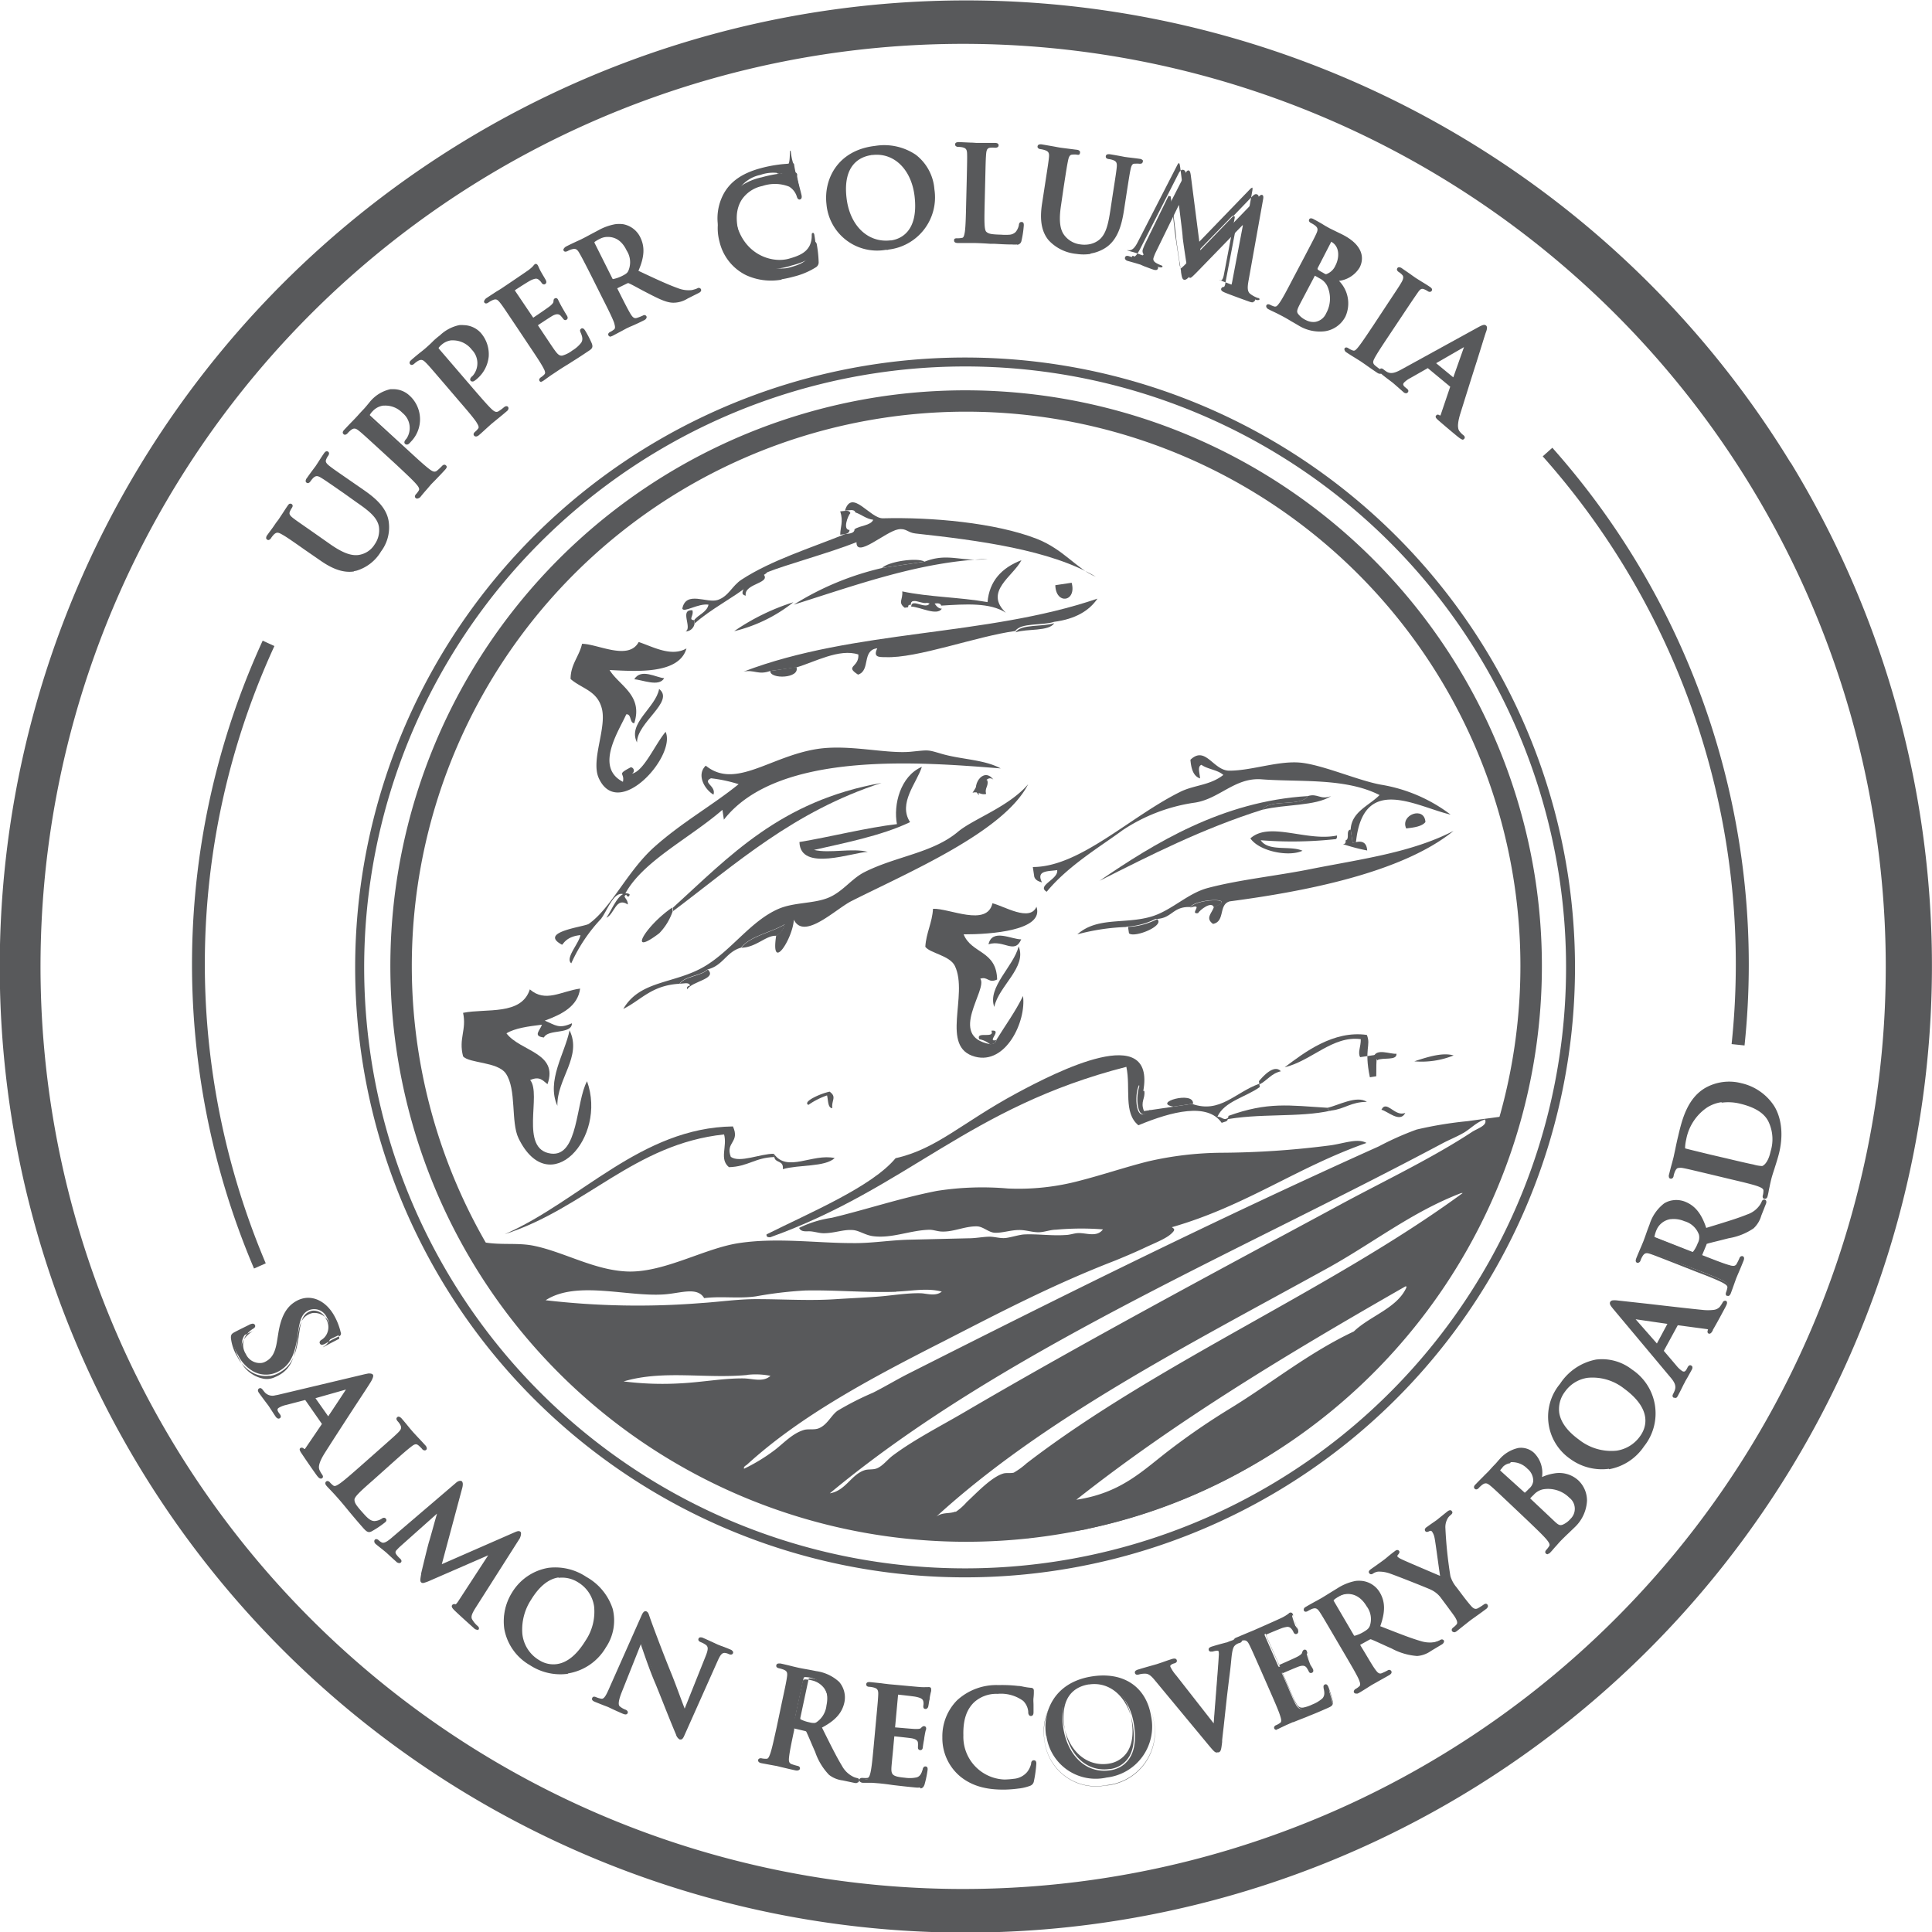 <svg xmlns="http://www.w3.org/2000/svg" viewBox="0 0 301.56 301.56"><title>Asset 2</title><path d="M279.47,72.2A150.83,150.83,0,0,0,4.73,113.29,150.75,150.75,0,0,0,272,240.43a150.89,150.89,0,0,0,7.5-168.23m10.35,114.26a144,144,0,1,1,2.89-56.91,143,143,0,0,1-2.89,56.91" style="fill:#58595b"/><path d="M36.22,208.8c0-.35,0-.45.42-.67,1-.54,2.09-1.06,2.38-1.2s.5-.19.58-.05-.06.27-.2.35a4.56,4.56,0,0,0-.82.66,2.82,2.82,0,0,0-.39,3.55,2.47,2.47,0,0,0,3.35,1.25c.87-.48,1.54-1.2,1.88-3.32l.19-1.17c.44-2.81,1.31-4.17,2.75-5,2-1.09,4.27-.23,5.64,2.24A10,10,0,0,1,53,208c0,.18,0,.3-.08.37s-.79.34-2.18,1.11c-.39.22-.56.25-.64.1s0-.23.22-.35a2.42,2.42,0,0,0,.92-1.11,2.57,2.57,0,0,0-.2-2.42,2.15,2.15,0,0,0-3-1.11c-.82.46-1.21,1.21-1.51,3.31l-.1.71c-.43,3-1.23,4.49-2.92,5.43a4.09,4.09,0,0,1-4,0,5.87,5.87,0,0,1-2.3-2.42,7.12,7.12,0,0,1-1-2.86" style="fill:#58595b"/><path d="M42.08,214.73a4.2,4.2,0,0,1-2.67-.48,5.93,5.93,0,0,1-2.37-2.5,7.17,7.17,0,0,1-1-2.93c0-.46.09-.62.52-.86,1-.53,2-1,2.36-1.19a1.38,1.38,0,0,1,.43-.15.39.39,0,0,1,.43.17c.09.16.11.39-.28.61a4.21,4.21,0,0,0-.78.63,2.65,2.65,0,0,0-.35,3.31,2.4,2.4,0,0,0,2.44,1.4,1.79,1.79,0,0,0,.65-.22c.87-.47,1.46-1.17,1.78-3.18l.19-1.17c.43-2.71,1.28-4.24,2.85-5.11a4,4,0,0,1,1.3-.45c1.75-.26,3.51.8,4.6,2.77a10,10,0,0,1,1,2.58.46.46,0,0,1-.17.58l-.3.15c-.33.15-.89.41-1.87,1a1.82,1.82,0,0,1-.51.21.35.35,0,0,1-.39-.18c-.08-.13-.13-.38.29-.62a2.21,2.21,0,0,0,.83-1,2.4,2.4,0,0,0-.19-2.26,2.08,2.08,0,0,0-2.09-1.26,1.93,1.93,0,0,0-.66.23c-.69.39-1.1,1-1.41,3.17l-.1.7c-.43,3.08-1.25,4.59-3,5.57a4.29,4.29,0,0,1-1.53.53m-2.58-7a1.08,1.08,0,0,0-.29.11c-1,.45-1.75.85-2.38,1.2-.34.19-.34.23-.31.49a6.77,6.77,0,0,0,.95,2.77,5.16,5.16,0,0,0,3.66,2.85,2.94,2.94,0,0,0,1.68-.2c2.15-.89,3.08-2.29,3.54-5.63l.1-.71c.3-2.08.7-2.94,1.61-3.44a2.21,2.21,0,0,1,.79-.28,2.48,2.48,0,0,1,2.48,1.45,2.75,2.75,0,0,1,.21,2.59,2.6,2.6,0,0,1-1,1.2.59.59,0,0,0-.15.11,3.14,3.14,0,0,0,.39-.19c1-.55,1.55-.81,1.89-1a2.37,2.37,0,0,0,.28-.14s0,0,0-.15a9.89,9.89,0,0,0-1-2.49c-1-1.85-2.6-2.81-4.21-2.57a3.39,3.39,0,0,0-1.17.4c-1.47.82-2.25,2.22-2.66,4.83l-.19,1.18c-.34,2.15-1,2.94-2,3.46a2.56,2.56,0,0,1-.78.26,2.78,2.78,0,0,1-2.83-1.6,3,3,0,0,1,.41-3.76,4.69,4.69,0,0,1,.87-.7l.11-.07Z" style="fill:#58595b"/><path d="M47.79,218.41c-.06-.09-.11-.1-.23-.06l-3,.78a3.85,3.85,0,0,0-1.19.46c-.3.22-.41.52,0,1l.17.25c.14.2.14.28,0,.35s-.23,0-.36-.17c-.37-.53-.83-1.28-1.19-1.8-.13-.18-.83-1.06-1.44-1.92-.15-.22-.18-.34-.05-.44s.18,0,.27.11.29.37.4.49c.64.69,1.43.61,2.49.36L57,214.66c.63-.14.88-.17,1,0s0,.36-.24.79c-.63,1.05-5.55,8.49-7.32,11.33-1.05,1.69-1,2.33-.79,2.74a4.52,4.52,0,0,0,.43.74c.1.14.14.23,0,.31s-.27,0-.7-.64-1.28-1.82-2.19-3.17c-.19-.31-.33-.51-.22-.59s.19,0,.32.13a.34.34,0,0,0,.49-.12l2.58-3.82a.2.2,0,0,0,0-.25Zm3.22,2.8c.06.09.12.07.16,0l3-4.39c.06-.07.13-.14.09-.19s-.14,0-.21,0L48.93,218c-.08,0-.12.09-.07.15Z" style="fill:#58595b"/><path d="M50.09,230.79c-.25,0-.44-.2-.83-.75s-1.29-1.83-2.18-3.17l-.06-.08c-.19-.31-.37-.6-.12-.78a.44.44,0,0,1,.57.16h.06a.2.2,0,0,0,.13-.1l2.59-3.81-2.61-3.74h0l-3,.78a3.8,3.8,0,0,0-1.13.44c-.17.12-.33.29,0,.76l.18.25a.56.56,0,0,1,.14.4.3.3,0,0,1-.15.21.36.36,0,0,1-.17.07c-.23,0-.38-.18-.46-.28-.19-.27-.4-.6-.61-.92s-.4-.62-.58-.88l-.26-.34c-.28-.37-.75-1-1.17-1.58-.09-.13-.33-.48,0-.71l.15-.06c.21,0,.34.16.39.22s.28.36.38.47a1.63,1.63,0,0,0,1.63.44,6.88,6.88,0,0,0,.68-.14L57,214.48l.5-.1c.27,0,.53,0,.69.17s0,.58-.23,1-1.39,2.17-2.69,4.15c-1.62,2.49-3.63,5.59-4.63,7.18-1.09,1.76-.87,2.3-.77,2.57a4.33,4.33,0,0,0,.41.71c.06.09.26.37,0,.57a.35.35,0,0,1-.14.06M47.3,226.5a.22.22,0,0,0,.05.08l0,.08c.89,1.34,1.75,2.56,2.16,3.14l.16.23c-.07-.13-.15-.28-.22-.43-.21-.53-.25-1.24.8-2.92s3-4.69,4.63-7.18c1.29-2,2.41-3.69,2.68-4.15.09-.15.31-.5.25-.58s-.32,0-.8.08L43.69,218c-.26.06-.5.11-.72.14a2,2,0,0,1-2-.56l-.17-.2c.37.52.77,1,1,1.36l.27.36c.19.26.39.57.59.89l.27.41a.74.74,0,0,1,.26-1,4.08,4.08,0,0,1,1.26-.5l3-.77a.35.35,0,0,1,.44.13l2.61,3.7a.41.41,0,0,1,0,.47L48,226.28a.55.55,0,0,1-.68.22m3.84-5a.28.28,0,0,1-.28-.13l-2.16-3.07a.24.24,0,0,1,0-.23.28.28,0,0,1,.2-.2l5.19-1.36.13,0a.28.28,0,0,1,.29.11c.12.17,0,.34-.1.42l-3,4.37a.27.27,0,0,1-.19.13m-2-3.3,2,2.84L54,216.89Z" style="fill:#58595b"/><path d="M58.14,230.85c-2,1.72-3,2.64-3,3.21s.24.95,1.29,2.14c.72.81,1.26,1.39,2,1.41a2.72,2.72,0,0,0,1.26-.41c.15-.11.27-.16.38,0s0,.19-.15.35a15.18,15.18,0,0,1-2,1.32c-.42.21-.56.2-1.26-.6-1-1.09-1.64-1.91-2.23-2.61s-1-1.28-1.59-1.9c-.15-.17-.45-.51-.78-.86s-.7-.72-1-1-.23-.35-.12-.45.18,0,.34.14a2.79,2.79,0,0,0,.54.49c.33.26.73,0,1.23-.29.71-.49,1.91-1.55,3.32-2.79l2.68-2.37c2.32-2,2.75-2.42,3.21-2.88s.63-.83.29-1.42a3,3,0,0,0-.4-.55c-.15-.17-.2-.28-.09-.38s.23,0,.44.22c.63.72,1.43,1.72,1.79,2.13s1.35,1.44,1.88,2c.18.21.25.35.14.44s-.22,0-.38-.15a5.05,5.05,0,0,0-.57-.56c-.44-.34-.8-.23-1.36.21s-1,.77-3.27,2.82Z" style="fill:#58595b"/><path d="M57.71,239.13c-.36.05-.63-.18-1.14-.77-.76-.86-1.33-1.54-1.84-2.15l-.39-.47c-.61-.75-1.07-1.3-1.6-1.9-.14-.16-.44-.5-.77-.85-.16-.18-.34-.36-.51-.54s-.33-.34-.46-.49c-.32-.37-.23-.59-.1-.71a.38.38,0,0,1,.17-.08.53.53,0,0,1,.44.23,3.74,3.74,0,0,0,.51.47c.24.18.55,0,1-.3.7-.48,1.9-1.54,3.3-2.77L59,226.43c2.34-2.07,2.75-2.43,3.19-2.88s.53-.71.27-1.19a3,3,0,0,0-.38-.51c-.24-.27-.26-.49-.07-.65a.3.3,0,0,1,.17-.08c.2,0,.38.14.53.31.36.41.77.91,1.12,1.34s.52.61.67.79l.74.8c.4.42.85.9,1.14,1.23a.78.78,0,0,1,.24.49.3.3,0,0,1-.11.23.33.33,0,0,1-.18.08.53.53,0,0,1-.47-.26,7.12,7.12,0,0,0-.55-.53c-.35-.27-.58-.22-1.13.21s-1,.79-3.25,2.81L58.27,231c-1.78,1.56-2.94,2.59-2.94,3.07s.21.84,1.25,2c.73.83,1.22,1.33,1.86,1.35a2.31,2.31,0,0,0,1.15-.38.64.64,0,0,1,.29-.13.36.36,0,0,1,.34.13c.23.26,0,.5-.17.62a14.81,14.81,0,0,1-2,1.34,1.12,1.12,0,0,1-.34.13m-6.21-7.2a2.77,2.77,0,0,0,.24.25l.51.55c.33.35.63.69.78.86.53.6,1,1.15,1.6,1.91l.4.47c.5.6,1.07,1.28,1.82,2.14.5.57.66.66.8.64a.76.76,0,0,0,.23-.09,16.48,16.48,0,0,0,1.92-1.29l0,0,0,0a2.79,2.79,0,0,1-1.12.43,1.18,1.18,0,0,1-.26,0c-.86,0-1.45-.69-2.14-1.47-1-1.15-1.34-1.7-1.34-2.27s.95-1.5,3-3.35l2.7-2.37c2.3-2,2.75-2.43,3.27-2.83a1.75,1.75,0,0,1,.84-.44,1,1,0,0,1,.76.24l.28.24-.87-.93c-.31-.34-.6-.64-.74-.81l-.68-.8-.91-1.09a1.83,1.83,0,0,1,.16.26,1.17,1.17,0,0,1-.33,1.64c-.47.47-.94.89-3.21,2.9l-2.69,2.36c-1.4,1.24-2.61,2.31-3.33,2.81a2.53,2.53,0,0,1-.89.43.73.73,0,0,1-.56-.14,2.48,2.48,0,0,1-.3-.25" style="fill:#58595b"/><path d="M71.46,231.49c.27-.23.48-.28.6-.18s.15.27,0,.84l-3.3,12.31,11.78-5.17c.33-.14.52-.2.65-.08s.1.36-.13.72l-6.82,10.72c-.7,1.09-.94,1.67-.59,2.2a3.78,3.78,0,0,0,.82,1c.14.12.23.23.15.32s-.33,0-.55-.17c-.38-.34-2.47-2.22-3-2.8-.33-.33-.38-.46-.3-.55s.17-.07.32,0,.33-.11.65-.6l4.93-7.56-.07-.06-9.39,4.09c-1,.41-1.18.48-1.32.36s0-.56.13-1.23c.25-1,1.07-4.43,1.25-5s.9-3.18,1.36-4.8l-.06-.06-6.1,5.44a7.11,7.11,0,0,0-.67.68.67.67,0,0,0,0,.89,5.06,5.06,0,0,0,.58.64c.13.1.21.23.14.3s-.28,0-.51-.15c-.65-.56-1.3-1.2-1.58-1.44s-1.07-.84-1.56-1.27c-.16-.13-.25-.27-.13-.41s.18,0,.34.11a2.67,2.67,0,0,0,.5.35c.51.28,1.15-.21,1.68-.67Z" style="fill:#58595b"/><path d="M74.57,254.39a.79.79,0,0,1-.61-.27c-.4-.35-2.48-2.22-3.06-2.8-.24-.25-.53-.55-.3-.82a.44.44,0,0,1,.51-.08s.14-.06.43-.51l4.66-7.15-8.94,3.89a6.46,6.46,0,0,1-1.16.43.45.45,0,0,1-.36-.09c-.21-.19-.13-.56,0-1.31l0-.11c.27-1.14,1.07-4.46,1.25-5,.09-.28.43-1.48.78-2.76l.44-1.55-5.71,5.09a8.18,8.18,0,0,0-.66.67c-.1.12-.2.31.05.65a4,4,0,0,0,.55.6c.27.24.26.45.16.58a.39.39,0,0,1-.23.13.72.72,0,0,1-.56-.26c-.39-.34-.79-.71-1.1-1l-.47-.43-.59-.48c-.33-.26-.7-.55-1-.8s-.25-.56-.15-.67a.27.27,0,0,1,.18-.1.53.53,0,0,1,.43.18,2.14,2.14,0,0,0,.47.33c.36.2.94-.2,1.47-.65l10.19-8.71c.41-.33.74-.28.86-.17s.2.48.06,1l-3.2,11.93,11.42-5c.45-.19.66-.22.86-.05s0,.8-.1,1l-6.82,10.72c-.72,1.12-.86,1.59-.59,2a3.87,3.87,0,0,0,.78.94c.1.08.39.34.18.59a.36.36,0,0,1-.21.11m-3.64-3.62a3,3,0,0,0,.25.28c.52.52,2.3,2.14,2.9,2.67a5.2,5.2,0,0,1-.59-.76c-.4-.64-.13-1.29.6-2.41l6.82-10.72c.18-.29.2-.44.17-.47s-.18,0-.46.11l-12.14,5.32,3.4-12.69c.15-.57.09-.62.06-.64a.58.58,0,0,0-.36.17l-10.2,8.71a3,3,0,0,1-1.33.79.89.89,0,0,1-.56-.09l-.24-.15.71.57.6.49c.11.09.28.25.48.44s.62.59,1,.89a5.44,5.44,0,0,1-.36-.43.83.83,0,0,1,0-1.13,8.65,8.65,0,0,1,.68-.69l6.22-5.55.28.24,0,.12c-.17.59-.37,1.32-.57,2-.36,1.28-.69,2.48-.79,2.76-.18.58-1,3.88-1.24,5l0,.12a3.41,3.41,0,0,0-.15.94s0,0,0,0a6.68,6.68,0,0,0,1.06-.4l9.5-4.13.28.24-5,7.71c-.37.57-.59.66-.72.68a.29.29,0,0,1-.16,0h-.06" style="fill:#58595b"/><path d="M80,248.66c1.83-3,6.15-5.57,11.34-2.36,4.3,2.67,5.43,6.83,3,10.79a8,8,0,0,1-11.55,2.66A7.75,7.75,0,0,1,80,248.66m11.5,7.58c2.4-3.88,1.66-7.66-1.18-9.42-2-1.23-4.94-1.53-7.6,2.78-2.23,3.6-2,7.68,1.32,9.74,1.2.75,4.37,1.89,7.46-3.1" style="fill:#58595b"/><path d="M88.62,261.26a8.66,8.66,0,0,1-5.91-1.35,8.17,8.17,0,0,1-4-5.68,8.51,8.51,0,0,1,1.22-5.67,8.22,8.22,0,0,1,5.66-3.84,8.72,8.72,0,0,1,5.94,1.42,8.84,8.84,0,0,1,4.11,5,7.51,7.51,0,0,1-1.07,6,8.39,8.39,0,0,1-5.9,4.06m-3-16.16a7.85,7.85,0,0,0-5.4,3.66A8.12,8.12,0,0,0,79,254.17a7.8,7.8,0,0,0,3.87,5.42,8.34,8.34,0,0,0,5.66,1.29A8,8,0,0,0,94.2,257a7.16,7.16,0,0,0,1-5.73,8.43,8.43,0,0,0-3.94-4.8,8.34,8.34,0,0,0-5.68-1.36m1.4,15h0a4.5,4.5,0,0,1-3-.65,5.81,5.81,0,0,1-2.83-4.43,8.83,8.83,0,0,1,1.45-5.57c1.33-2.15,2.85-3.37,4.52-3.62a4.92,4.92,0,0,1,3.34.78,5.64,5.64,0,0,1,2.65,4.05,8.44,8.44,0,0,1-1.4,5.62c-1.41,2.28-3,3.57-4.71,3.82m.18-13.89c-1.56.23-3,1.39-4.26,3.44A8.51,8.51,0,0,0,81.53,255a5.41,5.41,0,0,0,2.65,4.14,4.09,4.09,0,0,0,2.76.6c1.6-.23,3.1-1.46,4.44-3.64a8.08,8.08,0,0,0,1.35-5.37A5.25,5.25,0,0,0,90.26,247a4.64,4.64,0,0,0-3.08-.72" style="fill:#58595b"/><path d="M96.86,264.06c-.58,1.48-.54,2.07-.23,2.36a3.25,3.25,0,0,0,.92.55c.21.08.3.17.26.28s-.25.11-.52,0c-1.21-.51-1.94-.89-2.29-1-.17-.07-1.07-.39-2-.81-.24-.1-.4-.19-.33-.36s.18-.1.37,0a3.47,3.47,0,0,0,.88.26c.55.06.85-.45,1.56-2.07l4.89-11c.16-.38.33-.62.52-.54s.27.41.44.88,1.67,4.6,3.24,8.48c.74,1.81,2.11,5.58,2.3,6l.1,0,3.39-8.48c.47-1.15.45-1.58.08-2a3.28,3.28,0,0,0-.94-.53c-.23-.1-.28-.19-.23-.3s.28-.08.56,0c1,.41,1.85.85,2.24,1,.2.09.94.33,1.85.72.25.11.43.21.36.36s-.18.12-.41,0a2.09,2.09,0,0,0-.58-.18c-.59-.08-.9.25-1.37,1.29l-5.24,11.72c-.17.42-.32.55-.49.48s-.34-.39-.46-.68c-.7-1.63-2.05-5.1-3.17-7.86s-2.26-6.11-2.45-6.61l0,0Z" style="fill:#58595b"/><path d="M106.28,271.5a.39.39,0,0,1-.21,0,1.31,1.31,0,0,1-.56-.78c-.43-1-1.09-2.63-1.79-4.39-.46-1.16-.94-2.37-1.39-3.47-1-2.31-1.82-4.82-2.24-6,0-.07,0-.14-.07-.2l-3,7.53c-.62,1.58-.46,2-.28,2.15a3.14,3.14,0,0,0,.87.51.61.61,0,0,1,.36.29.31.31,0,0,1,0,.25c-.1.22-.31.29-.76.1-.81-.35-1.42-.63-1.82-.82l-.48-.23-.29-.11c-.39-.14-1-.39-1.75-.69-.19-.08-.59-.25-.43-.61.08-.2.28-.27.61-.12a3.75,3.75,0,0,0,.83.24c.42.05.73-.5,1.37-2l4.89-11c.24-.57.5-.75.76-.63s.34.36.46.73l.09.25c0,.05,1.6,4.44,3.24,8.48.42,1,1.06,2.73,1.56,4.08.25.67.48,1.27.62,1.63l3.25-8.13c.46-1.14.41-1.46.13-1.76a3.51,3.51,0,0,0-.87-.48c-.41-.17-.41-.4-.35-.55a.32.32,0,0,1,.26-.2,1,1,0,0,1,.55.13c.6.26,1.16.52,1.61.73l.63.29.35.14c.36.13.89.32,1.51.59a.79.79,0,0,1,.47.35.31.31,0,0,1,0,.25c-.09.21-.32.27-.66.13a1.71,1.71,0,0,0-.54-.17c-.46-.06-.72.18-1.17,1.18l-5.23,11.72c-.12.28-.27.57-.53.61M99.9,255.87l.31.12,0,.08c0,.1.11.31.21.6.42,1.2,1.29,3.7,2.23,6,.45,1.1.93,2.31,1.4,3.47.7,1.75,1.36,3.4,1.78,4.38.07.17.21.52.36.58h0s.09,0,.23-.38L111.69,259c.45-1,.82-1.5,1.57-1.41a1.07,1.07,0,0,1,.27.06c-.5-.21-.92-.37-1.22-.47l-.37-.15-.65-.29c-.35-.17-.79-.38-1.25-.58a2.24,2.24,0,0,1,.49.34c.44.46.44,1,0,2.16L107,267.34l-.34-.15,0-.07c-.08-.18-.38-1-.75-1.95-.5-1.35-1.13-3-1.55-4.07-1.65-4.05-3.23-8.44-3.25-8.49l-.09-.26c-.09-.26-.16-.46-.25-.5a1.07,1.07,0,0,0-.26.43l-4.89,11c-.72,1.63-1.06,2.26-1.76,2.18a3.25,3.25,0,0,1-.54-.12c.59.24,1.12.44,1.46.56l.3.12.5.23c.34.16.84.4,1.5.69a3,3,0,0,1-.57-.39c-.43-.4-.38-1.14.19-2.57Z" style="fill:#58595b"/><path d="M122.11,266c.64-3,.76-3.57.85-4.22s0-1-.61-1.32a4.66,4.66,0,0,0-.77-.22c-.22-.05-.33-.11-.3-.25s.18-.15.48-.09c1,.23,2.29.55,2.71.64.68.14,2.2.4,2.82.53a6.58,6.58,0,0,1,3.48,1.63,3.49,3.49,0,0,1,.77,3c-.3,1.48-1.21,2.7-3.56,3.91,1.29,2.6,2.29,4.66,3.21,6.15a4,4,0,0,0,1.94,1.82,4.85,4.85,0,0,0,.54.18c.16,0,.23.11.21.21s-.18.17-.42.11l-1.89-.39a4.14,4.14,0,0,1-2-.83,9.86,9.86,0,0,1-2.11-3.5c-.56-1.27-1.19-2.81-1.39-3.17a.41.41,0,0,0-.32-.21l-1.73-.41c-.1,0-.17,0-.19.13l-.06.28c-.39,1.85-.72,3.42-.8,4.27-.07.59,0,1.05.54,1.26a10,10,0,0,0,1,.29c.16,0,.23.11.21.21s-.19.17-.45.11c-1.15-.24-2.61-.61-2.91-.68s-1.64-.28-2.44-.45c-.25-.06-.38-.15-.35-.28s.11-.15.35-.1a3.14,3.14,0,0,0,.73.08c.42,0,.61-.42.81-1,.28-.81.61-2.38,1-4.21Zm2,2.07c0,.22,0,.31.1.4a5.11,5.11,0,0,0,1.47.52,2,2,0,0,0,1.48,0A3.61,3.61,0,0,0,129,266.2c.6-2.82-1.1-4-2.28-4.28a4.61,4.61,0,0,0-1.07-.15c-.14,0-.2.09-.24.25Z" style="fill:#58595b"/><path d="M133.75,278.3a1,1,0,0,1-.33,0l-1.89-.4a4.32,4.32,0,0,1-2.13-.87,9.66,9.66,0,0,1-2.16-3.57c-.24-.54-.5-1.13-.72-1.66-.3-.69-.56-1.29-.66-1.49a.3.3,0,0,0-.2-.12l-1.7-.4,0,.25c-.39,1.83-.72,3.41-.8,4.26-.07.6,0,.91.41,1.06a8.78,8.78,0,0,0,.94.28c.31.07.38.28.35.44s-.27.34-.67.26c-.76-.16-1.66-.38-2.26-.52l-.65-.16-.77-.14-1.67-.31c-.51-.11-.53-.37-.5-.52s.23-.31.58-.23a3.14,3.14,0,0,0,.69.06h.06c.24,0,.39-.33.57-.84.27-.79.6-2.34,1-4.14l.8-3.81c.61-2.83.71-3.34.8-4s0-.89-.5-1.11a5,5,0,0,0-.72-.22c-.35-.07-.5-.23-.45-.47a.33.33,0,0,1,.29-.27,1.27,1.27,0,0,1,.41,0c.66.14,1.38.32,1.94.46l.77.18c.35.08.91.18,1.47.28s1,.19,1.35.26a6.64,6.64,0,0,1,3.58,1.68,3.72,3.72,0,0,1,.82,3.19c-.35,1.64-1.4,2.83-3.5,3.94l.4.81c1.08,2.16,1.93,3.87,2.72,5.16a4,4,0,0,0,1.83,1.74,2.86,2.86,0,0,0,.53.17.43.43,0,0,1,.31.19.31.31,0,0,1,0,.25.35.35,0,0,1-.31.29m-9.89-8.92H124l1.73.41a.57.57,0,0,1,.45.31c.12.21.36.79.68,1.52.22.53.47,1.12.72,1.66a9.5,9.5,0,0,0,2,3.43,4,4,0,0,0,2,.79l1.76.37-.31-.11a4.36,4.36,0,0,1-2-1.9c-.8-1.3-1.65-3-2.73-5.19l-.57-1.15.17-.08c2.1-1.08,3.14-2.21,3.47-3.77a3.36,3.36,0,0,0-.73-2.84,6.34,6.34,0,0,0-3.38-1.58l-1.34-.25c-.56-.11-1.13-.21-1.48-.29l-.78-.18-1.55-.37a2.38,2.38,0,0,1,.33.12c.75.33.83.81.72,1.52s-.2,1.14-.8,4l-.81,3.81c-.38,1.81-.71,3.37-1,4.18-.19.54-.4,1-.87,1.1h-.12l-.42,0,1.38.25c.35.06.64.11.79.15l.67.15c.54.13,1.34.33,2,.48l-.63-.2c-.74-.26-.73-.89-.67-1.46.08-.87.41-2.45.8-4.3l.06-.27a.32.32,0,0,1,.27-.28m3,.41a3.18,3.18,0,0,1-1.11-.1,5.89,5.89,0,0,1-1.53-.54.5.5,0,0,1-.19-.61l1.28-6a.43.43,0,0,1,.36-.39h0a4.41,4.41,0,0,1,1.12.15,3.25,3.25,0,0,1,1.92,1.25,4,4,0,0,1,.5,3.26,3.68,3.68,0,0,1-1.91,2.87,2,2,0,0,1-.49.16m-.56-7.77a.15.15,0,0,0,0,.08l-1.28,6c0,.16,0,.16,0,.2a5.36,5.36,0,0,0,1.4.49,2.65,2.65,0,0,0,1,.09,1.14,1.14,0,0,0,.39-.12,3.32,3.32,0,0,0,1.7-2.6,3.62,3.62,0,0,0-.44-3,2.89,2.89,0,0,0-1.68-1.1,4.66,4.66,0,0,0-1-.14l0-.19,0,.19Z" style="fill:#58595b"/><path d="M136.92,268.68c.29-3.08.34-3.65.36-4.3s-.1-1-.76-1.23a4.09,4.09,0,0,0-.78-.14c-.23,0-.35-.07-.33-.21s.16-.17.46-.14l1.64.17,1.27.16c.65.06,4.68.44,5.07.45a6.26,6.26,0,0,0,.88,0,1.88,1.88,0,0,1,.33,0c.1,0,.11.09.11.19a11.72,11.72,0,0,0-.29,1.3c0,.2-.16,1.09-.23,1.33s-.08.22-.22.21-.17-.12-.15-.3a2.32,2.32,0,0,0-.06-.75c-.11-.37-.29-.63-1.29-.85-.34-.07-2.46-.31-2.87-.35-.1,0-.14.05-.16.19l-.47,5.13c0,.14,0,.22.12.23.44,0,2.77.26,3.24.26a1.42,1.42,0,0,0,1-.21c.16-.15.25-.24.35-.23s.14.05.13.17-.12.44-.3,1.46c-.06.41-.2,1.21-.21,1.35s0,.39-.22.37-.17-.1-.16-.2a4.63,4.63,0,0,0,0-.73c-.06-.42-.32-.75-1.06-.9-.38-.08-2.38-.29-2.87-.33-.1,0-.12.07-.14.19l-.14,1.6c-.07.69-.26,2.55-.3,3.14-.09,1.4.21,1.74,2.27,1.93a5,5,0,0,0,1.93-.07c.55-.19.83-.59,1-1.41.06-.22.11-.3.25-.28s.15.17.13.38a15.59,15.59,0,0,1-.47,2.22c-.19.51-.38.5-1.15.42-1.51-.14-2.62-.28-3.49-.39s-1.5-.19-2.1-.25l-1.16-.09c-.47,0-1-.05-1.4-.09s-.4-.1-.39-.24.1-.15.34-.13a3.51,3.51,0,0,0,.74,0c.41-.05.55-.48.69-1.06.18-.84.33-2.44.5-4.31Z" style="fill:#58595b"/><path d="M143.59,279a2.8,2.8,0,0,1-.74,0c-1.2-.11-2.15-.22-2.91-.31l-.6-.07c-.87-.13-1.49-.2-2.09-.26l-1.15-.09-.72,0-.69,0a.69.69,0,0,1-.48-.2.34.34,0,0,1-.08-.26c0-.09.09-.34.55-.3a3.17,3.17,0,0,0,.69,0h0c.27,0,.39-.35.52-.91.18-.83.33-2.4.5-4.24l.34-3.69c.28-3,.33-3.56.35-4.2s-.11-.89-.63-1.05a3.89,3.89,0,0,0-.74-.13c-.36,0-.52-.17-.5-.42a.34.34,0,0,1,.33-.31,1.26,1.26,0,0,1,.34,0l.88.09.76.08.44.06.83.1.68.06c1.32.12,4.06.38,4.37.39s.66,0,.86,0l.1,0a.89.89,0,0,1,.27,0c.07,0,.31.06.27.4a.82.82,0,0,1,0,.22,9.36,9.36,0,0,0-.23,1.1c0,.07,0,.22-.07.4-.05.35-.12.78-.16.94s-.22.37-.43.35-.36-.12-.33-.51a1.75,1.75,0,0,0,0-.67c-.08-.26-.15-.51-1.15-.72-.31-.07-2.28-.29-2.79-.34h0l-.47,5.12a.06.06,0,0,0,0,0h.1c.66.05,2.66.24,3.08.24s.73,0,.87-.16.28-.26.42-.28h.08a.35.35,0,0,1,.22.11.39.39,0,0,1,.08.28c0,.05,0,.11-.05.23s-.14.56-.25,1.25c0,.17-.07.43-.11.68s-.09.57-.1.65,0,.5-.34.54h-.08a.36.36,0,0,1-.35-.4.86.86,0,0,0,0-.17,3.21,3.21,0,0,0,0-.53c0-.28-.18-.58-.9-.73-.35-.07-2.15-.26-2.79-.32h0l-.15,1.6c0,.21-.05.53-.08.89-.08.82-.18,1.84-.21,2.24-.08,1.26.09,1.54,2.1,1.73a5.18,5.18,0,0,0,1.85-.06c.47-.16.72-.51.93-1.28.05-.18.14-.45.45-.42a.31.31,0,0,1,.3.27,1.07,1.07,0,0,1,0,.31,16.29,16.29,0,0,1-.48,2.27c-.12.31-.26.53-.6.58m-8.57-1.2h.38l.73.05,1.15.09c.61.06,1.24.13,2.11.26l.6.07c.76.09,1.7.2,2.89.31a3.3,3.3,0,0,0,.66,0c.11,0,.18,0,.29-.33a16.68,16.68,0,0,0,.46-2.17.13.13,0,0,1,0-.06l0,0c-.24.9-.56,1.33-1.17,1.54a5.33,5.33,0,0,1-2,.08c-2.12-.2-2.56-.58-2.46-2.13,0-.41.13-1.44.21-2.26,0-.36.06-.68.08-.89l.15-1.6q0-.32.27-.36h.08c.49,0,2.5.26,2.89.33.74.15,1.13.49,1.21,1.06a2.69,2.69,0,0,1,0,.56c0-.1.06-.37.1-.67s.08-.5.11-.67c.12-.7.21-1.08.26-1.28a.51.51,0,0,0,0-.09l-.11.1a1,1,0,0,1-.58.27,3.22,3.22,0,0,1-.58,0c-.39,0-2-.14-3.11-.24l-.15,0c-.15,0-.32-.1-.29-.45l.47-5.12c0-.26.17-.34.28-.36h.09c.38,0,2.53.28,2.89.35,1,.23,1.3.51,1.44,1a2.47,2.47,0,0,1,.05.81v0c0-.14.11-.58.15-.9s.06-.34.07-.41a7,7,0,0,1,.25-1.13c0-.06,0-.1,0-.13h-.07l-.12,0a8.72,8.72,0,0,1-.93,0c-.33,0-3-.25-4.41-.38l-.68-.07-.83-.1-.44-.06-.76-.08-.48-.05a1.77,1.77,0,0,1,.33.08c.78.24.92.7.89,1.42s-.07,1.2-.35,4.22l-.34,3.7c-.17,1.84-.32,3.43-.5,4.28-.12.47-.26,1.12-.83,1.2l-.43,0" style="fill:#58595b"/><path d="M150,277.1a8.05,8.05,0,0,1-.45-11.56,8.88,8.88,0,0,1,6.37-2.33,20.23,20.23,0,0,1,3,.13c.77.08,1.43.25,2,.29.22,0,.31.11.31.23s-.05.41-.07,1.13,0,1.79,0,2.2-.05.46-.23.47-.21-.16-.21-.44a2.88,2.88,0,0,0-.85-1.85,6.08,6.08,0,0,0-4.16-1.16,5.34,5.34,0,0,0-3.79,1.37,6.82,6.82,0,0,0-1.73,5.31c.13,4.84,3.87,7.14,6.6,7.07,1.81,0,2.9-.28,3.69-1.24a3.55,3.55,0,0,0,.66-1.36c0-.32.09-.41.25-.41s.18.14.19.3a18.23,18.23,0,0,1-.38,2.72.72.72,0,0,1-.51.6,11.52,11.52,0,0,1-3.65.56,10.12,10.12,0,0,1-7-2" style="fill:#58595b"/><path d="M159.1,279.15a19.56,19.56,0,0,1-2.1.18c-3.07.07-5.34-.58-7.16-2.08a7.79,7.79,0,0,1-2.75-6.07,8,8,0,0,1,2.29-5.78,9.07,9.07,0,0,1,6.5-2.38,21.33,21.33,0,0,1,3,.13c.37,0,.72.1,1,.15a9.62,9.62,0,0,0,1,.14c.45,0,.49.33.49.42s0,.15,0,.27,0,.43-.05.86,0,.75,0,1.15,0,.84,0,1.06,0,.59-.36.64h-.05a.35.35,0,0,1-.26-.1.7.7,0,0,1-.15-.53,2.72,2.72,0,0,0-.79-1.72,5.88,5.88,0,0,0-4-1.1,5.15,5.15,0,0,0-3.66,1.31c-1.21,1.17-1.74,2.81-1.68,5.18a6.67,6.67,0,0,0,6.4,6.88,12.51,12.51,0,0,0,1.45-.11,3.06,3.06,0,0,0,2.1-1.06,3.31,3.31,0,0,0,.62-1.27c0-.25.08-.52.37-.56h.07c.08,0,.37,0,.38.48a19.35,19.35,0,0,1-.38,2.78.91.91,0,0,1-.62.73,7.45,7.45,0,0,1-1.62.4m-4.91-15.61a7.92,7.92,0,0,0-4.54,2.13,7.57,7.57,0,0,0-2.18,5.49,7.43,7.43,0,0,0,2.61,5.79,9.87,9.87,0,0,0,6.91,2,16.67,16.67,0,0,0,2.06-.17,7.19,7.19,0,0,0,1.51-.37.56.56,0,0,0,.41-.48,20.57,20.57,0,0,0,.37-2.66.73.73,0,0,0,0-.13s0,.11,0,.26a3.66,3.66,0,0,1-.69,1.46,3.45,3.45,0,0,1-2.35,1.19,11.28,11.28,0,0,1-1.49.11A7.06,7.06,0,0,1,150,270.9c-.06-2.48.51-4.22,1.79-5.46a5.51,5.51,0,0,1,3.92-1.42,6.29,6.29,0,0,1,4.3,1.21,3.09,3.09,0,0,1,.9,2c0,.22,0,.26,0,.27s0-.08,0-.3,0-.61,0-1,0-.84,0-1.17,0-.71,0-.88,0-.17,0-.23-.11-.05-.13-.05a9.94,9.94,0,0,1-1-.14c-.33-.06-.67-.11-1-.15a20.65,20.65,0,0,0-2.93-.13c-.6,0-1.17.07-1.7.14" style="fill:#58595b"/><path d="M163.29,270.94c-.58-3.43,1-8.24,7-9.25,5-.84,8.6,1.54,9.37,6.14a8,8,0,0,1-6.93,9.62,7.76,7.76,0,0,1-9.4-6.51m13.64-1.9c-.75-4.49-3.8-6.84-7.1-6.29-2.3.39-4.71,2.11-3.88,7.1.7,4.18,3.57,7.1,7.42,6.45,1.4-.23,4.54-1.46,3.56-7.26" style="fill:#58595b"/><path d="M172.66,278.64a8.07,8.07,0,0,1-9.6-6.82c-.66-4,1.33-8.66,7.26-9.66l.24,0c5.08-.76,8.74,1.72,9.53,6.46a8.39,8.39,0,0,1-7.22,10Zm-2.57-16.44.24,0c-4.17.7-8.23,4-7.28,9.66a8.07,8.07,0,0,0,9.6,6.82l.22,0a8.39,8.39,0,0,0,7.23-10.05c-.79-4.73-4.44-7.2-9.53-6.44m2.46,13.1c-3.42.51-6.29-2-7-6.16-.3-1.81-.54-6.1,3.76-6.82h.1c3.27-.49,6,2,6.71,6,.4,2.39.11,4.22-.87,5.46a4.16,4.16,0,0,1-2.6,1.5ZM170,262.92l-.09,0c-1.78.29-4.62,1.58-3.73,6.88.72,4.3,3.57,6.84,7.08,6.31l.12,0a4.1,4.1,0,0,0,2.55-1.47c1-1.24,1.27-3.11.86-5.57-.69-4.11-3.48-6.64-6.79-6.15" style="fill:#58595b"/><path d="M180.29,262c-.78-.93-1.18-1-1.94-1a3,3,0,0,0-.78.16c-.17.06-.25,0-.29-.1s.16-.24.45-.33c1-.32,2.16-.61,2.84-.82.48-.15,1.4-.5,2.37-.8.23-.07.46-.1.5,0s-.06.21-.24.26a1.52,1.52,0,0,0-.71.37.49.49,0,0,0-.07.47,6.24,6.24,0,0,0,.91,1.36l6.08,7.78.08,0c.17-2.39.75-9.43.82-10.86a2.28,2.28,0,0,0-.05-.77.38.38,0,0,0-.37-.29,2.8,2.8,0,0,0-.8.14c-.18.06-.34.09-.38-.05s.11-.25.48-.36c1-.3,1.81-.5,2.06-.58s1.22-.44,1.81-.62c.25-.08.42-.09.46,0s-.06.21-.26.27a2,2,0,0,0-.88.53,4.11,4.11,0,0,0-.52,2.08c-.19,2.06-.39,3.28-.7,6-.36,3.23-.61,5.62-.74,6.73-.15,1.28-.17,1.63-.45,1.71s-.45-.15-1.1-.95Z" style="fill:#58595b"/><path d="M190,273.54c-.34.06-.58-.24-1.23-1l-8.58-10.35c-.75-.89-1.09-1-1.78-.94a3.35,3.35,0,0,0-.73.14l-.12,0a.34.34,0,0,1-.41-.25.35.35,0,0,1,.18-.41,1.34,1.34,0,0,1,.4-.16c.57-.18,1.17-.35,1.7-.5l1.13-.32.78-.26c.46-.16,1-.36,1.59-.54a1.14,1.14,0,0,1,.25-.06c.35-.05.46.12.49.22a.34.34,0,0,1,0,.27.57.57,0,0,1-.34.24,1.43,1.43,0,0,0-.62.3.28.28,0,0,0,0,.3,6.09,6.09,0,0,0,.88,1.29l5.85,7.48c.07-.93.17-2.3.29-3.76.21-2.73.46-5.83.5-6.72a2.38,2.38,0,0,0,0-.7.21.21,0,0,0-.19-.16,2.62,2.62,0,0,0-.75.14l-.19,0c-.31.05-.4-.14-.42-.22a.33.33,0,0,1,0-.26c.08-.16.28-.25.59-.34.64-.2,1.23-.36,1.62-.46l.43-.12c.15,0,.39-.13.67-.23s.81-.29,1.14-.4c.52-.16.67.08.7.18a.31.31,0,0,1,0,.26.57.57,0,0,1-.36.25,1.53,1.53,0,0,0-.79.47c-.17.21-.35.61-.48,2s-.23,2.16-.37,3.25c-.09.77-.2,1.63-.33,2.74-.2,1.83-.37,3.39-.5,4.6-.11.93-.19,1.65-.24,2.13l0,.26c-.14,1.15-.18,1.5-.55,1.62H190M178.1,260.86a2,2,0,0,1,.24,0,2.23,2.23,0,0,1,2.09,1.09L189,272.27c.44.53.76.92.89.9h0c.13,0,.18-.43.28-1.29l0-.27c.06-.47.13-1.19.23-2.12.14-1.21.31-2.77.51-4.6.13-1.12.24-2,.33-2.75.14-1.08.26-2,.37-3.23a4,4,0,0,1,.56-2.18,1.79,1.79,0,0,1,.63-.47l-.87.31-.68.23-.46.13c-.35.09-.87.23-1.44.4a1.7,1.7,0,0,1,.49-.05.57.57,0,0,1,.54.42,2.67,2.67,0,0,1,.06.85c0,.89-.29,4-.5,6.73-.13,1.67-.26,3.22-.32,4.13v.12l-.33.12-.08-.11-6.08-7.78a5.17,5.17,0,0,1-.94-1.42.68.68,0,0,1,.09-.64,1.07,1.07,0,0,1,.43-.3c-.49.15-.95.32-1.35.46l-.78.26c-.31.1-.71.21-1.14.33l-1.56.45.17,0" style="fill:#58595b"/><path d="M196.94,260.52c-1.25-2.83-1.48-3.35-1.78-3.93s-.6-.85-1.27-.71a4.12,4.12,0,0,0-.75.27c-.2.08-.33.1-.39,0s.06-.23.34-.35c.5-.22,1-.44,1.51-.65l1.19-.47c.6-.27,4.3-1.9,4.65-2.07a5.77,5.77,0,0,0,.75-.47,1.64,1.64,0,0,1,.26-.2c.1,0,.15,0,.19.12s.06.39.38,1.27c.07.2.39,1,.45,1.27s0,.23-.09.29-.21,0-.29-.19a2,2,0,0,0-.4-.62c-.28-.28-.57-.42-1.55-.12-.33.1-2.3.92-2.67,1.09-.1,0-.11.11-.05.24l2.07,4.71c.06.13.11.2.22.15.41-.18,2.55-1.12,3-1.35s.68-.41.77-.67.1-.33.19-.38.14,0,.19.1.11.44.45,1.42c.15.38.42,1.15.48,1.28s.15.35,0,.43-.2,0-.23-.1-.22-.42-.38-.63-.64-.5-1.36-.27c-.37.12-2.22.91-2.67,1.11-.09,0-.08.12,0,.23l.65,1.47c.28.64,1,2.36,1.27,2.89.61,1.27,1,1.41,2.92.58a5.23,5.23,0,0,0,1.66-1,1.76,1.76,0,0,0,.23-1.75c-.06-.22-.05-.31.08-.37s.21.08.3.27a15.75,15.75,0,0,1,.66,2.17c.09.54-.08.62-.79.93-1.4.61-2.44,1-3.24,1.36s-1.41.55-2,.8l-1.05.48c-.43.19-.89.44-1.27.61s-.39.1-.45,0,0-.18.23-.28a2.78,2.78,0,0,0,.64-.37c.34-.24.25-.69.09-1.26-.25-.82-.9-2.29-1.65-4Z" style="fill:#58595b"/><path d="M199.32,270a.38.38,0,0,1-.43-.21.36.36,0,0,1,0-.25.53.53,0,0,1,.34-.28,3.61,3.61,0,0,0,.6-.35c.22-.16.18-.49,0-1.05-.24-.8-.87-2.23-1.6-3.9l-1.52-3.46c-1.22-2.76-1.44-3.25-1.73-3.82s-.53-.72-1.06-.61a3.85,3.85,0,0,0-.71.25.79.79,0,0,1-.25.08.34.34,0,0,1-.39-.21.31.31,0,0,1,0-.25.77.77,0,0,1,.44-.35l.78-.33.74-.31.16-.07,1-.41.2-.09c2.73-1.2,4.22-1.87,4.43-2a6.26,6.26,0,0,0,.72-.45.71.71,0,0,0,.09-.07.73.73,0,0,1,.22-.16l.09,0c.1,0,.25,0,.34.24a1.15,1.15,0,0,1,.07.22,8.36,8.36,0,0,0,.32,1.07c0,.07.08.22.14.39.13.34.27.73.32.89.06.32-.08.46-.21.51-.32.15-.49-.18-.53-.28a1.93,1.93,0,0,0-.37-.56.75.75,0,0,0-.77-.22,4.75,4.75,0,0,0-.58.14c-.31.1-2.13.86-2.61,1.07h0l2.08,4.72a0,0,0,0,0,0,0c1.59-.7,2.65-1.18,2.9-1.32s.62-.36.68-.56.13-.41.3-.49a.32.32,0,0,1,.45.19,1.32,1.32,0,0,1,.07.23c.06.2.16.56.38,1.21.07.16.15.4.23.62l.24.64c.07.15.23.53-.1.68a.34.34,0,0,1-.5-.19l-.08-.15a4.46,4.46,0,0,0-.27-.45c-.25-.32-.58-.38-1.15-.2-.35.11-2.05.84-2.58,1.07h0l.94,2.15c.33.77.79,1.82,1,2.21.41.85.68,1.06,1.26,1a5.64,5.64,0,0,0,1.42-.48,5.33,5.33,0,0,0,1.58-.95c.33-.38.38-.8.19-1.57,0-.18-.11-.46.19-.6s.46.17.55.37a16.09,16.09,0,0,1,.68,2.22c.11.69-.19.82-.9,1.13-1.13.5-2,.87-2.76,1.16l-.49.21c-.83.32-1.41.55-2,.79l-.08,0-1,.44-.68.32-.6.29a1.13,1.13,0,0,1-.28.09m-5-14.38c.71-.1,1,.24,1.34.84s.52,1.07,1.74,3.84l1.52,3.46c.74,1.67,1.37,3.12,1.62,3.94.14.48.33,1.13-.16,1.47a2.2,2.2,0,0,1-.32.21l.3-.15.69-.32c.38-.19.74-.35,1-.45l.09,0c.55-.24,1.14-.47,2-.8l.49-.2c.72-.29,1.62-.66,2.74-1.15.73-.32.74-.34.68-.73a14.68,14.68,0,0,0-.65-2.12.14.14,0,0,1,0-.06.08.08,0,0,0,0,0,1.89,1.89,0,0,1-.28,1.91,5.35,5.35,0,0,1-1.72,1.05,6,6,0,0,1-1.51.51c-.86.13-1.24-.32-1.66-1.19-.19-.39-.65-1.45-1-2.22l-.94-2.14a.39.39,0,0,1,0-.32.31.31,0,0,1,.16-.17c.4-.17,2.29-1,2.69-1.11a2.24,2.24,0,0,1,.39-.1,1.15,1.15,0,0,1,1.17.43,3.41,3.41,0,0,1,.3.49c0-.09-.14-.36-.24-.65s-.17-.47-.23-.63c-.24-.66-.34-1-.4-1.24a.51.51,0,0,1,0-.09s0,.09,0,.14c-.12.36-.4.56-.87.82s-2,.94-3,1.36a.35.35,0,0,1-.47-.25l-2.07-4.71c-.15-.32.05-.45.14-.49.35-.16,2.35-1,2.7-1.1,1-.31,1.39-.17,1.73.17a2.29,2.29,0,0,1,.45.67l0,.05v0c0-.13-.19-.55-.3-.84s-.13-.34-.15-.41a7.76,7.76,0,0,1-.33-1.1l0-.13,0,0-.12.09a6.8,6.8,0,0,1-.77.48c-.33.16-3.44,1.53-4.46,2l-.2.08c-.23.11-.61.25-1,.42l-.16.06-.73.32-.41.17a2.44,2.44,0,0,1,.33-.09l.13,0" style="fill:#58595b"/><path d="M208.32,255.19c-1.57-2.67-1.86-3.16-2.22-3.7s-.69-.78-1.34-.56a4.18,4.18,0,0,0-.72.35c-.19.11-.32.14-.39,0s0-.24.29-.39c.93-.54,2.07-1.14,2.44-1.36.6-.35,1.9-1.18,2.44-1.5a6.52,6.52,0,0,1,3.67-1.14,3.51,3.51,0,0,1,2.6,1.71c.77,1.29.92,2.81,0,5.28,2.71,1,4.84,1.9,6.51,2.38a4,4,0,0,0,2.66,0,2.7,2.7,0,0,0,.53-.23c.14-.08.24-.07.29,0s0,.25-.23.37l-1.67,1a4.08,4.08,0,0,1-2.07.77,9.75,9.75,0,0,1-3.92-1.17c-1.26-.55-2.77-1.27-3.15-1.4a.41.41,0,0,0-.39.06l-1.55.86a.15.15,0,0,0-.06.23l.15.24c.95,1.63,1.77,3,2.29,3.71.35.47.68.8,1.25.56a8.41,8.41,0,0,0,.9-.44c.14-.08.24-.07.29,0s0,.25-.25.38c-1,.6-2.34,1.31-2.61,1.46s-1.4.9-2.11,1.31c-.22.13-.38.15-.45,0s0-.18.2-.3a3.71,3.71,0,0,0,.59-.45c.31-.27.17-.71-.06-1.26-.34-.79-1.16-2.17-2.1-3.79Zm2.88.17c.11.19.19.24.34.22A5.23,5.23,0,0,0,213,255c.7-.41.89-.61,1.07-1a3.58,3.58,0,0,0-.51-3.23c-1.46-2.5-3.53-2.25-4.57-1.64a5.08,5.08,0,0,0-.89.61c-.1.11-.09.2,0,.34Z" style="fill:#58595b"/><path d="M211.72,264.34a.37.37,0,0,1-.39-.18.33.33,0,0,1,0-.24.59.59,0,0,1,.3-.32,2.88,2.88,0,0,0,.56-.41c.2-.19.12-.52-.1-1.06-.34-.77-1.15-2.14-2.08-3.73l-1.83-3.12c-1.56-2.66-1.85-3.15-2.21-3.69s-.62-.65-1.12-.48a4.34,4.34,0,0,0-.68.33c-.33.2-.53.16-.65-.05a.3.3,0,0,1,0-.25c0-.16.19-.27.4-.39.56-.33,1.2-.68,1.7-.95l.73-.41,1.31-.81,1.14-.7a8,8,0,0,1,2.81-1.12,4.46,4.46,0,0,1,1,0,3.71,3.71,0,0,1,2.76,1.8c.85,1.45.88,3,.07,5.27l.82.32c2.26.88,4,1.57,5.5,2a4.72,4.72,0,0,0,2,.19,3.26,3.26,0,0,0,.55-.14,2.79,2.79,0,0,0,.51-.23.38.38,0,0,1,.55.09.36.36,0,0,1,0,.27.74.74,0,0,1-.34.36l-1.67,1a4.3,4.3,0,0,1-2.16.79,9.92,9.92,0,0,1-4-1.18c-.56-.24-1.16-.52-1.69-.76s-1.25-.57-1.46-.64-.12,0-.23,0l-1.52.84.13.23c1,1.61,1.76,3,2.28,3.68.34.47.6.68,1,.5a9.18,9.18,0,0,0,.88-.42.39.39,0,0,1,.56.08.37.37,0,0,1,0,.39,1,1,0,0,1-.3.26c-.67.39-1.48.83-2,1.13l-.59.33c-.13.07-.38.23-.68.42s-1,.64-1.43.88a1.07,1.07,0,0,1-.33.14M205,250.67c.57-.09.89.21,1.23.71s.65,1,2.22,3.71l1.81,3.09c1,1.63,1.77,3,2.12,3.81.19.45.45,1.08,0,1.48l-.32.26,1.18-.74.69-.42.6-.34c.49-.27,1.22-.66,1.85-1-.21.1-.43.21-.62.28l-.29.09c-.55.08-.9-.32-1.19-.71-.52-.7-1.34-2.1-2.3-3.72l-.14-.25a.33.33,0,0,1,0-.27.31.31,0,0,1,.18-.21l1.55-.87a.69.69,0,0,1,.54-.07c.22.08.78.33,1.49.65l1.68.76A9.8,9.8,0,0,0,221.1,258a4.19,4.19,0,0,0,2-.74l1.54-.91-.3.12a3.09,3.09,0,0,1-.65.17,5.27,5.27,0,0,1-2.13-.2c-1.47-.43-3.27-1.13-5.54-2l-1.17-.46.07-.18c.82-2.21.83-3.74,0-5.12a3.35,3.35,0,0,0-2.45-1.61,3.84,3.84,0,0,0-.89,0,7.64,7.64,0,0,0-2.67,1.08l-1.12.68-1.32.82-.75.41c-.4.22-.89.48-1.35.75a1.59,1.59,0,0,1,.33-.13,1.16,1.16,0,0,1,.32-.08m6.55,5.1a.51.51,0,0,1-.55-.32l-3.12-5.33a.42.42,0,0,1,0-.57,4.23,4.23,0,0,1,.93-.64,3.14,3.14,0,0,1,1.14-.4c.84-.13,2.44,0,3.68,2.1a3.66,3.66,0,0,1,.52,3.41c-.2.47-.44.7-1.14,1.12a5.83,5.83,0,0,1-1.5.63m-1.51-6.88a2.72,2.72,0,0,0-1,.35,4.28,4.28,0,0,0-.85.58s0,0,0,.11l3.12,5.33c.09.14.1.14.16.13a5.45,5.45,0,0,0,1.36-.58c.67-.4.83-.57,1-.95a3.32,3.32,0,0,0-.49-3.06c-1.14-1.92-2.56-2-3.31-1.91" style="fill:#58595b"/><path d="M225.12,249.41a4.35,4.35,0,0,0-1.66-1.43c-.31-.17-5.17-2.1-6.38-2.52a5.12,5.12,0,0,0-2-.34,2.31,2.31,0,0,0-.85.3c-.13.1-.27.16-.35,0s0-.23.2-.38,1.55-1.09,2.08-1.49c.34-.26,1-.81,1.7-1.36.16-.12.28-.13.36,0s0,.2-.23.45a.36.36,0,0,0,0,.46,1.68,1.68,0,0,0,.61.41c.59.32,5.82,2.52,6.42,2.77-.13-.51-.78-5.63-.93-6.3a2.64,2.64,0,0,0-.41-1,.49.49,0,0,0-.65-.16c-.17.09-.34.16-.41.06s0-.2.16-.35c.54-.4,1.09-.75,1.57-1.1s1.39-1.13,1.7-1.36.31-.19.39-.09,0,.26-.19.39a2.34,2.34,0,0,0-.57.74,2.93,2.93,0,0,0-.27,1.45,62.77,62.77,0,0,0,.79,7.51,4.73,4.73,0,0,0,1,1.8l1,1.34c.2.26.71.94,1.28,1.58.38.45.8.7,1.33.39a7,7,0,0,0,.87-.54c.18-.14.29-.15.35-.07s0,.26-.21.42c-1,.77-2.09,1.5-2.53,1.83s-1.39,1.12-2,1.57c-.23.18-.38.24-.48.11s0-.19.16-.32a3.62,3.62,0,0,0,.52-.5c.28-.31.16-.77-.17-1.27-.46-.72-1-1.4-1.17-1.66Z" style="fill:#58595b"/><path d="M227,254.75a.34.34,0,0,1-.34-.14c-.07-.09-.17-.32.2-.6a3,3,0,0,0,.49-.46c.23-.27,0-.72-.19-1.05s-.71-1-1.17-1.64l-1-1.34a4.07,4.07,0,0,0-1.59-1.36c-.29-.17-5.13-2.09-6.36-2.52a5.05,5.05,0,0,0-1.93-.33,1.82,1.82,0,0,0-.75.27c-.25.19-.49.18-.62,0s-.18-.34.23-.65l.78-.55c.46-.33,1-.71,1.3-.94.14-.1.32-.25.53-.43s.73-.6,1.18-.93c.25-.2.48-.18.62,0s0,.39-.17.6l-.06.08a.18.18,0,0,0,0,.23,2,2,0,0,0,.54.35c.49.26,4.14,1.8,5.7,2.47l.39.16c-.1-.57-.24-1.65-.4-2.78-.19-1.39-.39-2.84-.47-3.17a2.44,2.44,0,0,0-.38-.94.3.3,0,0,0-.42-.09,1.24,1.24,0,0,1-.32.12.34.34,0,0,1-.32-.12.36.36,0,0,1-.07-.26.57.57,0,0,1,.28-.36q.42-.31.84-.6l.72-.5.89-.72.81-.65c.32-.23.53-.22.66-.05s.2.34-.22.67a1.79,1.79,0,0,0-.51.66,2.71,2.71,0,0,0-.26,1.38,65.15,65.15,0,0,0,.78,7.45,4.79,4.79,0,0,0,.95,1.74l1,1.33c.2.26.71.94,1.27,1.58.41.47.72.57,1.1.35a9.13,9.13,0,0,0,.84-.53c.27-.21.5-.21.63,0a.41.41,0,0,1,.07.26.74.74,0,0,1-.33.43c-.63.48-1.26.92-1.77,1.29-.32.22-.58.41-.75.54l-.82.65-1.17.93a1,1,0,0,1-.41.21M215,244.93a5.31,5.31,0,0,1,2.1.35c1.16.4,6.08,2.34,6.42,2.54a4.49,4.49,0,0,1,1.71,1.47l1,1.34c.46.61.86,1.17,1.18,1.67.52.8.37,1.26.15,1.5a2.68,2.68,0,0,1-.28.3l1-.79c.34-.27.64-.52.83-.66l.76-.54,1.52-1.1-.55.33a1.21,1.21,0,0,1-.41.15,1.35,1.35,0,0,1-1.17-.58c-.56-.65-1.08-1.34-1.28-1.6L227,248a5,5,0,0,1-1-1.87,64.79,64.79,0,0,1-.79-7.57,3.14,3.14,0,0,1,.29-1.53,2.9,2.9,0,0,1,.46-.65l-.6.49-.91.72-.73.52-.81.57,0,0a.67.67,0,0,1,.88.21,2.78,2.78,0,0,1,.44,1.09c.08.34.27,1.73.48,3.2s.39,2.85.45,3.1l.1.37-1.07-.45c-1.7-.72-5.23-2.22-5.72-2.48a1.93,1.93,0,0,1-.68-.46.56.56,0,0,1,0-.7l.06-.08a0,0,0,0,0,0,0c-.41.32-.79.63-1.1.89l-.54.43-1.32.95c-.28.19-.52.37-.67.48a2.79,2.79,0,0,1,.76-.24" style="fill:#58595b"/><path d="M235.89,234.71c-2.25-2.12-2.66-2.51-3.16-2.93s-.88-.55-1.44-.16a3.33,3.33,0,0,0-.59.53c-.16.17-.27.23-.37.13s0-.23.17-.45c.74-.79,1.67-1.68,1.94-2,.69-.73,1.19-1.34,1.66-1.85,2.53-2.67,4.42-1.79,5.2-1a4.43,4.43,0,0,1,1.16,3.95c1.56-.82,4-1.3,5.74.33s2.06,4.28-.51,7c-.17.18-.61.58-1,1s-.88.84-1.09,1.07-.46.48-.78.85-.65.75-.94,1-.32.25-.42.15-.07-.17.1-.34a4,4,0,0,0,.45-.59c.22-.35,0-.73-.41-1.2-.55-.66-1.72-1.76-3.08-3.05Zm1.93-1.53c.12.11.19.09.26,0a5.8,5.8,0,0,0,.7-.66,2.11,2.11,0,0,0,.73-1.33,2.67,2.67,0,0,0-1-2.08c-1-.94-2.83-1.59-4-.32a4.16,4.16,0,0,0-.43.51c-.07.13,0,.22.13.37Zm3-.84a2.93,2.93,0,0,0-1.51.89c-.27.26-.41.4-.62.63-.05.06-.05.11,0,.18l3.51,3.31c1,.93,1.27,1.12,1.9.83a3.72,3.72,0,0,0,1.2-.91,2.37,2.37,0,0,0-.2-3.58,4.84,4.84,0,0,0-4.3-1.35" style="fill:#58595b"/><path d="M241.59,242.59a.35.35,0,0,1-.29-.1c-.12-.11-.2-.3.09-.61a3.72,3.72,0,0,0,.42-.56c.15-.23,0-.51-.39-1-.53-.64-1.68-1.73-3-3l-2.82-2.67c-2.12-2-2.5-2.36-3-2.77s-.76-.46-1.22-.14a4.09,4.09,0,0,0-.55.5.6.6,0,0,1-.36.23.31.31,0,0,1-.28-.09c-.28-.26,0-.59.16-.72.46-.5,1-1,1.4-1.43l.55-.54c.37-.4.68-.76,1-1.08s.47-.54.69-.77a5.43,5.43,0,0,1,3-1.83,3,3,0,0,1,2.46.77,4.39,4.39,0,0,1,1.24,3.77,7.1,7.1,0,0,1,1.86-.56,4.42,4.42,0,0,1,3.8,1.07,4.36,4.36,0,0,1,1.36,3.18,6.12,6.12,0,0,1-1.86,4.09l-.5.48-.53.51c-.48.45-.9.87-1.09,1.06s-.46.49-.78.86c-.17.18-.34.37-.5.56s-.3.35-.44.49a.69.69,0,0,1-.4.26m-9.81-11.39a1.39,1.39,0,0,1,1.07.43c.49.41.88.77,3,2.78l2.83,2.67c1.33,1.27,2.49,2.36,3,3,.31.39.73.92.42,1.42a3.62,3.62,0,0,1-.22.32l.22-.25c.17-.19.34-.39.51-.57.32-.37.63-.69.78-.86s.69-.69,1.1-1.07l.54-.52c.21-.2.39-.37.48-.47a5.74,5.74,0,0,0,1.76-3.82,3.93,3.93,0,0,0-1.25-2.9,4.05,4.05,0,0,0-3.48-1,6.75,6.75,0,0,0-2,.67l-.31.17,0-.35a4.21,4.21,0,0,0-1.1-3.8,2.53,2.53,0,0,0-2.14-.67,5,5,0,0,0-2.79,1.72c-.21.23-.43.47-.67.75s-.61.69-1,1.09c-.1.11-.3.31-.55.55s-.73.73-1.12,1.14a2,2,0,0,1,.27-.22,1.41,1.41,0,0,1,.6-.26m12,7.28c-.51.08-.9-.22-1.7-1l-3.51-3.31a.34.34,0,0,1-.11-.24.27.27,0,0,1,.09-.22c.21-.22.35-.37.62-.63a3.17,3.17,0,0,1,1.61-.94l.26,0a5.12,5.12,0,0,1,4.2,1.44,2.56,2.56,0,0,1,.21,3.85,3.79,3.79,0,0,1-1.26.95,1.48,1.48,0,0,1-.41.13m-4.91-4.54,3.47,3.27c.76.73,1,.94,1.39.89a1.08,1.08,0,0,0,.31-.1,3.4,3.4,0,0,0,1.13-.87,2.18,2.18,0,0,0-.19-3.3,4.69,4.69,0,0,0-4.13-1.3,2.73,2.73,0,0,0-1.42.84c-.24.23-.38.37-.56.57m-.87-.49a.47.47,0,0,1-.34-.13L234,229.86a.45.45,0,0,1-.17-.59,3.3,3.3,0,0,1,.42-.52l0,0a2.38,2.38,0,0,1,1.4-.74,3.72,3.72,0,0,1,2.91,1.05,2.82,2.82,0,0,1,1.06,2.24,2.31,2.31,0,0,1-.78,1.45,5.65,5.65,0,0,1-.73.67.34.34,0,0,1-.16.07m-2.24-5.1a1.93,1.93,0,0,0-1.18.62l0,.05a3.18,3.18,0,0,0-.37.43s0,.05.1.13L238,233l0,0a7.8,7.8,0,0,0,.65-.63,1.82,1.82,0,0,0,.67-1.21,2.46,2.46,0,0,0-.93-1.93,3.3,3.3,0,0,0-2.59-1" style="fill:#58595b"/><path d="M245.18,227.54c-2.82-2-5.11-6.53-1.53-11.48,3-4.1,7.21-4.92,11-2.19a8,8,0,0,1,1.81,11.71,7.73,7.73,0,0,1-11.26,2m8.39-10.92c-3.69-2.67-7.52-2.21-9.47.5-1.38,1.89-1.88,4.81,2.21,7.78,3.43,2.48,7.52,2.56,9.81-.6.84-1.16,2.21-4.23-2.55-7.68" style="fill:#58595b"/><path d="M251.14,229.26a8.35,8.35,0,0,1-6.07-1.56A8,8,0,0,1,243.5,216a8.65,8.65,0,0,1,5.62-3.79,7.61,7.61,0,0,1,5.62,1.56,8.22,8.22,0,0,1,1.86,12,8.32,8.32,0,0,1-5.46,3.56m-2-16.72a8.28,8.28,0,0,0-5.36,3.64,7.89,7.89,0,0,0,7.27,12.7,7.92,7.92,0,0,0,5.21-3.41A7.85,7.85,0,0,0,254.52,214a7.27,7.27,0,0,0-5.35-1.49m3.18,14.3h0a8.55,8.55,0,0,1-6.15-1.78c-1.9-1.38-3-2.87-3.24-4.43a4.9,4.9,0,0,1,1-3.62,5.58,5.58,0,0,1,3.76-2.3,8.27,8.27,0,0,1,6,1.76c1.29.93,5.27,4.25,2.6,7.94a5.86,5.86,0,0,1-3.93,2.43m-4.59-11.75a5.23,5.23,0,0,0-3.51,2.14,4.48,4.48,0,0,0-.91,3.34c.24,1.46,1.27,2.86,3.09,4.18a8.12,8.12,0,0,0,5.86,1.71,5.46,5.46,0,0,0,3.68-2.28c.8-1.1,2.15-4-2.51-7.41a7.94,7.94,0,0,0-5.7-1.68" style="fill:#58595b"/><path d="M259.42,210.72c-.05.09,0,.15.06.24l2,2.35a3.66,3.66,0,0,0,1,.85c.32.18.64.14.94-.41l.14-.27c.12-.22.18-.25.29-.19s.12.2,0,.4c-.3.57-.77,1.31-1.07,1.87-.11.19-.58,1.21-1.08,2.14-.13.23-.22.32-.37.24s-.1-.15,0-.29.2-.42.26-.57c.33-.89-.09-1.55-.79-2.39L252,204.14c-.41-.49-.55-.71-.45-.89s.31-.18.82-.14c1.21.1,10.06,1.17,13.4,1.49,2,.18,2.51-.2,2.8-.53a4.94,4.94,0,0,0,.48-.71c.07-.15.14-.23.26-.16s.1.26-.26.92-1.05,2-1.86,3.37c-.19.31-.3.53-.43.46s-.1-.15,0-.34a.34.34,0,0,0-.33-.38l-4.57-.61a.18.18,0,0,0-.22.11Zm1.07-4.13c.05-.09,0-.14-.06-.15l-5.29-.77c-.08,0-.18,0-.21,0s0,.13.1.19l3.52,4c.06.05.13.06.17,0Z" style="fill:#58595b"/><path d="M261.48,218.16a.42.42,0,0,1-.24,0c-.11-.06-.28-.22-.1-.55.08-.16.2-.41.25-.55.29-.75,0-1.33-.76-2.2l-8.83-10.55c-.41-.5-.63-.8-.47-1.1a.51.51,0,0,1,.39-.24,3,3,0,0,1,.61,0l5,.55c2.93.34,6.58.76,8.44.94a7.49,7.49,0,0,0,1.65,0,1.53,1.53,0,0,0,1-.46,5.58,5.58,0,0,0,.45-.68.44.44,0,0,1,.31-.28.32.32,0,0,1,.21,0c.35.19.13.61-.18,1.18s-1,1.9-1.86,3.37l0,.07c-.17.29-.29.47-.47.5a.29.29,0,0,1-.18,0c-.29-.16-.16-.47-.11-.58s0,0,0-.06a.26.26,0,0,0-.14-.06l-4.57-.61-2.18,4,0,0,2,2.35a3.93,3.93,0,0,0,.9.82c.29.15.47.05.68-.34l.14-.27c.11-.2.3-.41.55-.27a.35.35,0,0,1,.19.22.64.64,0,0,1-.1.44c-.15.29-.35.63-.55,1s-.38.64-.52.91c0,.06-.11.21-.21.41-.21.43-.53,1.09-.88,1.73-.08.16-.19.34-.38.37m-9.7-14.86c-.09,0-.11,0-.11,0s.25.46.42.68l8.83,10.54c.68.82,1.21,1.57.83,2.59l-.11.25c.3-.56.57-1.13.76-1.51l.21-.42c.15-.28.34-.6.53-.93.09-.14.17-.28.25-.42a.75.75,0,0,1-1,.21,4.24,4.24,0,0,1-1-.9l-2-2.34a.37.37,0,0,1-.08-.46l2.15-4a.39.39,0,0,1,.41-.21l4.58.61a.51.51,0,0,1,.39.22.46.46,0,0,1,.1.29l.06-.1,0-.06c.84-1.46,1.57-2.84,1.85-3.36l.12-.22c-.08.12-.18.25-.28.38a1.84,1.84,0,0,1-1.23.6,7.68,7.68,0,0,1-1.74,0c-1.86-.18-5.36-.58-8.45-.94-2.37-.27-4.42-.51-4.95-.55a2.16,2.16,0,0,0-.52,0m6.91,6.82h0a.31.31,0,0,1-.26-.09l-3.54-4c-.21-.19-.16-.35-.13-.41a.36.36,0,0,1,.4-.11l5.3.77a.28.28,0,0,1,.21.15.28.28,0,0,1,0,.28L258.89,210a.27.27,0,0,1-.2.15m-3.39-4.23,3.32,3.78,1.64-3.06Z" style="fill:#58595b"/><path d="M261.65,197c-2.88-1.12-3.41-1.33-4-1.53s-1-.18-1.39.39a3.72,3.72,0,0,0-.35.72c-.08.21-.17.3-.3.25s-.12-.2,0-.48c.4-1,.92-2.17,1.08-2.57.25-.65.76-2.11,1-2.69a6.43,6.43,0,0,1,2.17-3.17,3.52,3.52,0,0,1,3.1-.27c1.4.55,2.46,1.64,3.27,4.16,2.78-.86,5-1.5,6.59-2.16a3.75,3.75,0,0,0,2.38-2.12c.06-.15.15-.21.24-.17s.14.2.05.43l-.71,1.8a4.11,4.11,0,0,1-1.15,1.89,9.88,9.88,0,0,1-3.8,1.5c-1.34.35-3,.72-3.35.85a.42.42,0,0,0-.26.29l-.69,1.63a.14.14,0,0,0,.09.21l.27.11c1.76.69,3.26,1.27,4.09,1.49.57.16,1,.21,1.33-.33a9.19,9.19,0,0,0,.44-.9c.06-.15.15-.2.24-.17s.14.21,0,.46c-.43,1.1-1,2.48-1.14,2.76s-.56,1.57-.85,2.33c-.1.25-.21.36-.34.3s-.12-.13,0-.36a3.3,3.3,0,0,0,.19-.71c.07-.41-.31-.67-.83-1-.76-.4-2.25-1-4-1.67ZM264,195.4c.21.08.3.07.41,0a5.14,5.14,0,0,0,.75-1.37,2,2,0,0,0,.21-1.47,3.6,3.6,0,0,0-2.41-2.23c-2.68-1-4.16.43-4.6,1.54a4.39,4.39,0,0,0-.31,1c0,.14,0,.21.2.27Z" style="fill:#58595b"/><path d="M269.76,202.26a.38.38,0,0,1-.18,0c-.15,0-.3-.21-.14-.61a3.9,3.9,0,0,0,.18-.67c.05-.27-.21-.47-.73-.76-.74-.39-2.22-1-3.93-1.64l-3.38-1.33c-2.9-1.13-3.4-1.33-4-1.53s-.86-.16-1.18.32a3.93,3.93,0,0,0-.33.68.5.5,0,0,1-.36.38.39.39,0,0,1-.18,0c-.35-.14-.18-.55-.12-.73.25-.61.53-1.28.76-1.8l.32-.77c.13-.33.32-.86.5-1.38s.37-1,.49-1.32a6.64,6.64,0,0,1,2.25-3.25,3.38,3.38,0,0,1,1.36-.5,3.73,3.73,0,0,1,1.91.21c1.57.62,2.57,1.85,3.32,4.1l.92-.28c2.28-.7,4.09-1.25,5.48-1.82a3.89,3.89,0,0,0,2-1.52,3,3,0,0,0,.26-.49c.09-.22.22-.29.32-.3a.35.35,0,0,1,.17,0,.4.4,0,0,1,.21.19.7.7,0,0,1-.05.49l-.71,1.8a4.34,4.34,0,0,1-1.21,2,9.69,9.69,0,0,1-3.87,1.54l-1.74.44c-.74.18-1.38.34-1.59.41s-.11.07-.16.18l-.67,1.61.29.11c1.72.67,3.21,1.26,4,1.46a1.73,1.73,0,0,0,.68.1.57.57,0,0,0,.43-.33,8.78,8.78,0,0,0,.43-.88.43.43,0,0,1,.32-.3.34.34,0,0,1,.17,0c.17.06.33.24.15.7-.29.73-.65,1.59-.9,2.16l-.25.6c-.05.15-.16.44-.28.78s-.39,1.1-.56,1.55c-.07.17-.19.4-.41.44m-12.91-7a1.69,1.69,0,0,1,.83.12c.62.2,1.12.39,4,1.54l3.38,1.32c1.72.68,3.21,1.26,4,1.67.44.24,1,.57.92,1.15,0,.14-.05.28-.08.41.15-.4.32-.88.46-1.28s.23-.64.29-.79.13-.31.25-.61c.22-.52.54-1.27.82-2-.1.2-.21.42-.3.58a1,1,0,0,1-.71.53,2.05,2.05,0,0,1-.84-.11c-.83-.21-2.33-.8-4.05-1.47l-.33-.13a.39.39,0,0,1-.2-.18.38.38,0,0,1,0-.28l.69-1.63a.62.62,0,0,1,.38-.4c.23-.08.85-.23,1.63-.42l1.73-.43a9.68,9.68,0,0,0,3.73-1.47,4,4,0,0,0,1.1-1.81l.65-1.67a2.79,2.79,0,0,1-.16.28,4.31,4.31,0,0,1-2.21,1.7c-1.4.57-3.22,1.13-5.51,1.83l-1.28.39-.05-.18c-.72-2.25-1.66-3.46-3.16-4a3.4,3.4,0,0,0-1.71-.18,3,3,0,0,0-1.21.44,6.31,6.31,0,0,0-2.1,3.08c-.12.29-.3.79-.48,1.3s-.39,1.06-.52,1.39l-.32.77c-.18.42-.4.94-.6,1.44a1.43,1.43,0,0,1,.17-.31,1.13,1.13,0,0,1,.78-.58m7.45.42a.68.68,0,0,1-.35,0l-5.75-2.26a.43.43,0,0,1-.32-.47,4,4,0,0,1,.33-1.09,3.2,3.2,0,0,1,2.5-2,4.52,4.52,0,0,1,2.34.34,3.7,3.7,0,0,1,2.52,2.35,2.21,2.21,0,0,1-.21,1.59,5.61,5.61,0,0,1-.78,1.42.43.43,0,0,1-.28.15m-3.53-5.47a2.85,2.85,0,0,0-2.21,1.74,5,5,0,0,0-.3,1s0,.06.08.08l5.75,2.26c.19.07.17,0,.2,0a5.05,5.05,0,0,0,.72-1.31,1.86,1.86,0,0,0,.19-1.35,3.35,3.35,0,0,0-2.28-2.1,4.22,4.22,0,0,0-2.15-.31" style="fill:#58595b"/><path d="M266.8,183.07c-3-.71-3.56-.84-4.21-1s-1,0-1.33.59a4.3,4.3,0,0,0-.24.76c0,.21-.12.32-.26.29s-.14-.18-.07-.48c.25-1.05.6-2.28.74-2.83s.38-1.88.66-3.07c.59-2.47,1.38-5.77,4.15-7.39a7.32,7.32,0,0,1,5.48-.73,8.08,8.08,0,0,1,5,3.48c.72,1.13,1.63,3.52.76,7.18-.17.71-.42,1.51-.66,2.25s-.46,1.42-.58,1.91c-.05.21-.15.65-.25,1.13s-.19,1-.28,1.37-.16.39-.3.35-.13-.11-.08-.35a3.18,3.18,0,0,0,.09-.73c0-.42-.39-.62-.95-.84-.81-.29-2.37-.66-4.19-1.1Zm2.76-1.95c2.1.5,3.63.84,4,.91a4.29,4.29,0,0,0,1.55.14c.44-.17,1-.84,1.41-2.4a6.52,6.52,0,0,0-.34-4.89c-.78-1.53-2.49-2.35-4.53-2.84a6.94,6.94,0,0,0-5.4.73,8.08,8.08,0,0,0-3.32,5.14,5.72,5.72,0,0,0-.16,1.32c0,.2.12.28.34.33.67.19,2.39.6,3.95,1Z" style="fill:#58595b"/><path d="M275.51,187.11h-.14a.3.3,0,0,1-.2-.14.58.58,0,0,1,0-.44,3.25,3.25,0,0,0,.08-.69c0-.28-.27-.44-.83-.66-.79-.29-2.35-.66-4.17-1.09l-3.55-.85c-2.95-.7-3.49-.83-4.12-.94a1.91,1.91,0,0,0-.56,0c-.21,0-.38.13-.56.51a3.6,3.6,0,0,0-.23.72c0,.12-.1.41-.35.44a.23.23,0,0,1-.14,0,.29.29,0,0,1-.21-.14.75.75,0,0,1,0-.56c.15-.62.33-1.3.49-1.87.1-.4.2-.74.25-1s.14-.64.23-1.07c.12-.6.27-1.31.44-2,.58-2.47,1.39-5.86,4.23-7.52a7.56,7.56,0,0,1,5.62-.74,8.28,8.28,0,0,1,5.13,3.56c.55.87,1.73,3.33.78,7.32-.18.73-.43,1.52-.67,2.27l-.06.2c-.21.64-.41,1.25-.51,1.69-.06.22-.16.65-.25,1.13-.06.24-.11.49-.15.73s-.09.45-.14.65-.11.45-.38.49m-13.57-5.22a2.16,2.16,0,0,1,.69,0c.64.11,1.17.24,4.14.94l3.55.85c1.82.43,3.4.81,4.22,1.11.46.18,1.1.42,1.07,1,0,.13,0,.25,0,.38l.06-.33c.05-.25.1-.51.16-.74.09-.48.19-.92.25-1.14.1-.45.3-1.07.52-1.72l.06-.2c.24-.74.49-1.53.66-2.23.91-3.86-.21-6.21-.74-7a7.85,7.85,0,0,0-4.89-3.39,7.17,7.17,0,0,0-5.34.7c-2.7,1.58-3.48,4.88-4.05,7.28-.17.69-.31,1.39-.44,2-.09.44-.17.81-.23,1.07s-.15.58-.26,1-.26,1-.38,1.48a2.38,2.38,0,0,1,.12-.33,1.1,1.1,0,0,1,.85-.72m13.11.5a6,6,0,0,1-1.52-.17c-.42-.08-2.07-.45-4-.91l-2.7-.64c-1.53-.37-3.11-.75-3.75-.92a.55.55,0,0,1-.48-.48,5.51,5.51,0,0,1,.17-1.4,8.14,8.14,0,0,1,3.4-5.27,6.34,6.34,0,0,1,2.48-.9,8,8,0,0,1,3.06.16c2.41.57,3.94,1.53,4.66,2.93a6.68,6.68,0,0,1,.36,5c-.46,1.94-1.22,2.42-1.53,2.54a.39.39,0,0,1-.14,0m-6.35-10.31a5.69,5.69,0,0,0-2.33.85,7.75,7.75,0,0,0-3.24,5,6.48,6.48,0,0,0-.17,1.23c0,.12,0,.15.2.19.65.17,2.22.55,3.75.92l2.7.63c2.26.54,3.65.85,4,.91A5.62,5.62,0,0,0,275,182l.06,0c.41-.15,1-.83,1.3-2.26A6.37,6.37,0,0,0,276,175c-.67-1.29-2.11-2.18-4.4-2.73a7.66,7.66,0,0,0-2.92-.15" style="fill:#58595b"/><path d="M47.69,85.66c-2.54-1.76-3-2.08-3.57-2.42s-.95-.41-1.45.06a4.14,4.14,0,0,0-.5.62c-.13.18-.23.26-.35.18s-.06-.22.11-.47c.61-.89,1.39-1.91,1.74-2.41s1-1.49,1.37-2.09c.18-.25.29-.35.41-.26s.08.2,0,.37a2.82,2.82,0,0,0-.28.52c-.23.51,0,.84.52,1.27s1,.73,3.53,2.49l2.34,1.62c2.42,1.68,3.78,1.91,5,1.55a3.83,3.83,0,0,0,2.14-1.62,4,4,0,0,0,.69-2.93c-.28-1.56-1.75-2.65-3.47-3.84L53.8,76.85c-2.55-1.76-3-2.08-3.57-2.42s-.95-.41-1.45.06a3.57,3.57,0,0,0-.47.57c-.13.18-.23.26-.35.18s-.07-.22.1-.46c.59-.85,1.37-1.87,1.38-1.89.13-.2.81-1.29,1.27-1.94.16-.23.27-.33.39-.24s.08.2-.06.4a2.33,2.33,0,0,0-.28.52c-.23.51,0,.84.52,1.28s1,.73,3.52,2.49l1.79,1.24c1.86,1.28,3.71,2.83,3.94,5.07A6.13,6.13,0,0,1,59.32,86a6.51,6.51,0,0,1-3.72,2.91c-1.36.32-3,.1-5.47-1.57Z" style="fill:#58595b"/><path d="M55.24,89.2c-1.56.23-3.22-.3-5.21-1.69l-2.45-1.69C45,84,44.58,83.74,44,83.41s-.82-.36-1.23,0a4.11,4.11,0,0,0-.47.59.63.63,0,0,1-.37.29.31.31,0,0,1-.24-.07.35.35,0,0,1-.15-.21.75.75,0,0,1,.2-.52c.35-.51.75-1,1.1-1.53s.49-.66.64-.88.32-.49.55-.83.59-.92.83-1.26.27-.35.43-.37a.35.35,0,0,1,.24.06c.14.1.25.29,0,.64a3.42,3.42,0,0,0-.26.47c-.16.36-.13.6.46,1.06s1,.72,3.47,2.45L51.62,85c1.9,1.31,3.21,1.79,4.39,1.62a4,4,0,0,0,.47-.11,3.5,3.5,0,0,0,2-1.54,3.81,3.81,0,0,0,.66-2.78c-.26-1.45-1.63-2.5-3.39-3.72L53.69,77c-2.57-1.78-3-2.08-3.56-2.42s-.82-.35-1.22,0a4.41,4.41,0,0,0-.44.53.64.64,0,0,1-.37.3.4.4,0,0,1-.25-.07.34.34,0,0,1-.14-.21.73.73,0,0,1,.19-.51c.33-.48.78-1.09,1.33-1.82l.05-.07.34-.52c.27-.42.64-1,.93-1.42.13-.19.26-.33.42-.35a.35.35,0,0,1,.24.06.41.41,0,0,1,.15.21.68.68,0,0,1-.16.46,2.51,2.51,0,0,0-.27.49c-.15.34-.12.58.47,1.05s.94.7,3.51,2.48l1.79,1.24c1.95,1.34,3.78,2.91,4,5.21a6.24,6.24,0,0,1-1.23,4.44,6.68,6.68,0,0,1-3.84,3l-.4.08m-12-6.42a1.51,1.51,0,0,1,1,.3c.56.34,1,.64,3.58,2.43l2.44,1.69c1.91,1.32,3.49,1.84,4.94,1.62l.37-.07a6.37,6.37,0,0,0,3.61-2.84,5.92,5.92,0,0,0,1.18-4.18c-.23-2.15-2-3.64-3.86-4.94l-1.79-1.24c-2.58-1.78-3-2.09-3.53-2.49s-.87-.86-.58-1.51l.13-.27c-.25.38-.55.84-.77,1.19a5.93,5.93,0,0,1-.35.53h0l-.05.08c-.44.58-.82,1.09-1.12,1.51a3,3,0,0,1,.23-.25,1.22,1.22,0,0,1,.68-.37,1.48,1.48,0,0,1,1,.3c.56.33,1,.64,3.57,2.42L56,78.14c1.84,1.28,3.27,2.38,3.56,4a4.16,4.16,0,0,1-.73,3.07,3.93,3.93,0,0,1-2.24,1.69,3.1,3.1,0,0,1-.51.11c-1.29.2-2.68-.31-4.66-1.68L49,83.65c-2.52-1.75-3-2.06-3.49-2.47s-.87-.85-.58-1.5l.14-.28c-.21.32-.48.72-.71,1.09l-.55.84c-.15.22-.39.53-.65.89l-.87,1.19a3,3,0,0,1,.24-.25,1.18,1.18,0,0,1,.68-.38" style="fill:#58595b"/><path d="M59.35,70c-2.28-2.09-2.7-2.47-3.21-2.88s-.89-.54-1.44-.14a3.44,3.44,0,0,0-.59.54c-.15.17-.26.23-.36.13s0-.23.16-.45c.73-.8,1.64-1.7,2-2.12.56-.61,1.31-1.52,2-2.21,1.71-1.88,3-2,3.41-2a3.55,3.55,0,0,1,2.47.89,4.77,4.77,0,0,1,.24,7,2.83,2.83,0,0,1-.3.3c-.08.07-.2.15-.3.06s-.07-.26.22-.57A3.2,3.2,0,0,0,63,64.3a3.94,3.94,0,0,0-3.06-1.18,3,3,0,0,0-2,1,2.35,2.35,0,0,0-.47.64c0,.1,0,.23.17.38l6,5.5C65.06,71.87,66.24,73,67,73.47c.46.34.87.56,1.35.16a8.32,8.32,0,0,0,.76-.71c.15-.16.26-.2.34-.13s0,.26-.11.42c-.91,1-1.82,1.9-2.18,2.29S66,76.83,65.42,77.43c-.17.19-.31.26-.42.16s-.07-.17.1-.35a3.16,3.16,0,0,0,.43-.6c.22-.35,0-.73-.42-1.19-.56-.65-1.75-1.73-3.13-3Z" style="fill:#58595b"/><path d="M65.16,77.82a.35.35,0,0,1-.29-.09.39.39,0,0,1-.11-.22.59.59,0,0,1,.2-.4,3.41,3.41,0,0,0,.41-.56c.14-.24,0-.53-.41-1-.55-.64-1.72-1.72-3.08-3l-2.66-2.44c-2.3-2.11-2.7-2.47-3.2-2.87s-.76-.46-1.21-.14a4,4,0,0,0-.55.52.7.7,0,0,1-.36.23.29.29,0,0,1-.28-.09c-.28-.25,0-.57.15-.72.42-.45.89-.94,1.29-1.35s.57-.59.73-.77.6-.67.92-1,.71-.82,1-1.17a5.74,5.74,0,0,1,3.22-2l.31,0a3.67,3.67,0,0,1,2.62.94,5,5,0,0,1,.25,7.28,1.94,1.94,0,0,1-.33.33.44.44,0,0,1-.54,0,.34.34,0,0,1-.12-.25c0-.16.09-.33.33-.59a3,3,0,0,0-.62-4A3.7,3.7,0,0,0,60,63.31l-.18,0a2.75,2.75,0,0,0-1.66.88,2.48,2.48,0,0,0-.44.58s0,.06.13.16l6,5.5c1.38,1.27,2.56,2.35,3.26,2.86.45.32.76.46,1.12.16a9.46,9.46,0,0,0,.74-.69c.22-.25.45-.28.61-.14s.26.3-.1.69c-.55.61-1.1,1.17-1.53,1.62l-.65.66-.64.75c-.35.39-.74.85-1,1.18a.71.71,0,0,1-.41.27m-10-11.24a1.35,1.35,0,0,1,1.07.42c.51.41.91.77,3.21,2.89l2.64,2.42c1.39,1.28,2.58,2.36,3.14,3,.32.38.76.91.45,1.41a3,3,0,0,1-.23.35l.85-1c.27-.32.51-.6.65-.75s.37-.39.65-.68.81-.83,1.27-1.33c-.16.16-.34.31-.47.42a1.09,1.09,0,0,1-.52.25,1.5,1.5,0,0,1-1.06-.4c-.72-.52-1.9-1.61-3.28-2.87l-6-5.51c-.27-.25-.27-.46-.22-.59a2.83,2.83,0,0,1,.51-.7,3.22,3.22,0,0,1,2.08-1,4.15,4.15,0,0,1,3.21,1.22,3.4,3.4,0,0,1,.64,4.55,1.72,1.72,0,0,0-.2.25h0a1.76,1.76,0,0,0,.29-.29,4.61,4.61,0,0,0-.23-6.74,3.38,3.38,0,0,0-2.33-.84l-.28,0A5.38,5.38,0,0,0,58,63c-.33.35-.68.76-1,1.16s-.65.75-.92,1l-.74.78c-.32.32-.68.69-1,1l.27-.22a1.26,1.26,0,0,1,.6-.27" style="fill:#58595b"/><path d="M69.44,59.71c-2-2.35-2.39-2.78-2.84-3.25s-.82-.64-1.42-.31a4.62,4.62,0,0,0-.64.47c-.17.15-.29.2-.38.09s0-.23.22-.43c.81-.7,1.83-1.49,2.26-1.86.63-.55,1.48-1.36,2.19-2,1.93-1.66,3.18-1.61,3.63-1.59A3.59,3.59,0,0,1,74.81,52a4.79,4.79,0,0,1-.59,7,2.18,2.18,0,0,1-.34.26c-.09.05-.21.13-.3,0s0-.26.29-.54a3.21,3.21,0,0,0-.12-4.32,3.92,3.92,0,0,0-2.9-1.53,3.05,3.05,0,0,0-2.06.72,3.16,3.16,0,0,0-.55.58c0,.1,0,.23.13.4l5.3,6.17c1.22,1.42,2.27,2.64,2.91,3.24.42.39.81.65,1.32.31a7.76,7.76,0,0,0,.84-.61c.17-.15.29-.17.35-.09s0,.26-.16.4c-1,.88-2,1.67-2.43,2s-1.28,1.19-1.9,1.72c-.2.17-.35.22-.44.11s0-.17.14-.34a2.93,2.93,0,0,0,.5-.53c.26-.33,0-.74-.28-1.23-.48-.72-1.53-1.94-2.75-3.36Z" style="fill:#58595b"/><path d="M74.34,68.13A.4.4,0,0,1,74,68c-.1-.13-.16-.33.16-.61a2.9,2.9,0,0,0,.48-.51c.17-.21,0-.52-.29-1-.48-.72-1.58-2-2.73-3.33L69.2,59.72c-1.94-2.26-2.29-2.67-2.74-3.12s-.7-.54-1.19-.28a3.51,3.51,0,0,0-.61.45c-.29.25-.49.24-.65.07a.34.34,0,0,1-.08-.25c0-.15.14-.29.32-.45.47-.41,1-.85,1.46-1.21s.62-.5.8-.66.67-.59,1-.93.79-.72,1.16-1a6.23,6.23,0,0,1,3-1.59,3.36,3.36,0,0,1,.72,0A3.7,3.7,0,0,1,75,51.91a5.07,5.07,0,0,1,1.28,3.76,5.26,5.26,0,0,1-1.88,3.51,3.16,3.16,0,0,1-.37.28.47.47,0,0,1-.55,0c-.26-.32.11-.64.31-.81a3,3,0,0,0-.14-4.06,3.72,3.72,0,0,0-2.76-1.46,2.91,2.91,0,0,0-.51,0,2.8,2.8,0,0,0-1.42.65,3.28,3.28,0,0,0-.51.53.75.75,0,0,0,.11.18l5.3,6.17c1.22,1.41,2.27,2.63,2.9,3.22.42.38.71.54,1.09.29a6.78,6.78,0,0,0,.81-.6c.26-.21.49-.22.63-.07a.37.37,0,0,1,.08.26.65.65,0,0,1-.26.42c-.64.55-1.28,1.07-1.75,1.45l-.68.56-.69.62c-.4.37-.86.79-1.22,1.1a.86.86,0,0,1-.38.21M65.61,55.79a1.31,1.31,0,0,1,1.13.54c.45.47.8.87,2.75,3.14l2.43,2.83c1.16,1.35,2.26,2.63,2.76,3.37.27.41.64,1,.27,1.45a2.16,2.16,0,0,1-.27.33c.32-.28.68-.61,1-.91l.7-.63.69-.57c.42-.34.92-.74,1.45-1.19-.18.13-.37.26-.52.35a1,1,0,0,1-.43.18,1.41,1.41,0,0,1-1.12-.51c-.65-.61-1.7-1.83-2.92-3.25l-5.31-6.17c-.24-.29-.21-.49-.15-.61a2.93,2.93,0,0,1,.59-.64,3.21,3.21,0,0,1,1.61-.74,2.82,2.82,0,0,1,.58,0,4.12,4.12,0,0,1,3,1.6,3.39,3.39,0,0,1,.1,4.59,2.7,2.7,0,0,0-.23.22h0a1.66,1.66,0,0,0,.32-.25,4.85,4.85,0,0,0,1.75-3.25,4.66,4.66,0,0,0-1.19-3.47,3.36,3.36,0,0,0-2.21-1.11,4.07,4.07,0,0,0-.64,0A5.88,5.88,0,0,0,69,52.6c-.36.3-.76.67-1.15,1l-1,.94c-.18.16-.47.4-.81.67s-.76.61-1.15.94a2.33,2.33,0,0,1,.29-.19,1.84,1.84,0,0,1,.52-.19" style="fill:#58595b"/><path d="M80.65,50.69c-1.73-2.57-2.05-3-2.44-3.55s-.74-.73-1.38-.48a5.06,5.06,0,0,0-.69.4c-.18.12-.31.16-.39,0s0-.23.27-.41l1.38-.9c.45-.28.85-.52,1.08-.68.54-.36,3.9-2.63,4.21-2.86a8.29,8.29,0,0,0,.66-.59,2.62,2.62,0,0,1,.22-.25c.09-.06.15,0,.2.09s.14.37.61,1.18c.1.18.56,1,.66,1.17s.08.22,0,.3-.21,0-.31-.13a2.08,2.08,0,0,0-.51-.54c-.32-.22-.63-.31-1.54.16-.31.15-2.1,1.32-2.44,1.54-.09.06-.09.13,0,.25l2.88,4.27c.08.11.14.17.24.1.37-.25,2.31-1.55,2.68-1.85s.6-.53.64-.8,0-.34.12-.4.14,0,.21.06.18.41.7,1.32c.2.35.61,1.06.69,1.18s.21.31.06.42a.16.16,0,0,1-.25,0,4.51,4.51,0,0,0-.48-.56c-.31-.28-.72-.38-1.39,0-.34.19-2,1.29-2.43,1.57-.08.05,0,.13,0,.23l.9,1.34c.38.57,1.41,2.13,1.76,2.61.81,1.14,1.25,1.21,3,.06A5.19,5.19,0,0,0,91,53.62a1.68,1.68,0,0,0-.08-1.75c-.09-.21-.1-.3,0-.38s.22,0,.34.21a15.48,15.48,0,0,1,1,2c.18.52,0,.62-.62,1.05-1.26.85-2.21,1.44-3,1.92s-1.28.79-1.79,1.13c-.18.12-.55.37-1,.66s-.8.59-1.14.82-.37.18-.45.06,0-.18.18-.32a3.78,3.78,0,0,0,.56-.47c.29-.3.13-.73-.13-1.26-.4-.77-1.29-2.1-2.34-3.65Z" style="fill:#58595b"/><path d="M84.58,59.62a.35.35,0,0,1-.36-.15c-.09-.14-.12-.35.23-.59a2.87,2.87,0,0,0,.53-.45c.2-.19.1-.5-.17-1-.39-.76-1.33-2.15-2.32-3.63l-2-3c-1.71-2.54-2-3-2.44-3.55s-.64-.61-1.14-.41a3.67,3.67,0,0,0-.66.37c-.32.22-.52.19-.66,0s.16-.57.32-.67l.71-.47c.23-.15.46-.29.67-.44l.19-.12c.37-.22.7-.42.9-.56.54-.36,3.89-2.62,4.19-2.85s.52-.44.64-.57l.07-.09a1.57,1.57,0,0,1,.18-.19c.17-.11.34-.06.47.14a1.78,1.78,0,0,1,.11.21,7.9,7.9,0,0,0,.5,1l.21.36c.18.3.4.67.47.82.13.32,0,.48-.11.54a.37.37,0,0,1-.16.07.47.47,0,0,1-.42-.25,1.91,1.91,0,0,0-.46-.49.62.62,0,0,0-.53-.14,2.73,2.73,0,0,0-.81.31c-.29.14-2,1.23-2.38,1.5h0l2.88,4.27,0,0,0,0c1.49-1,2.35-1.61,2.58-1.79s.54-.47.57-.67,0-.44.2-.54a.47.47,0,0,1,.15-.06.34.34,0,0,1,.33.17s.06.1.11.21.25.52.59,1.12l.33.57c.16.27.31.53.36.6s.32.47,0,.69a.61.61,0,0,1-.17.07.36.36,0,0,1-.35-.18l-.11-.13a4,4,0,0,0-.34-.4c-.3-.27-.65-.26-1.17,0-.32.17-1.87,1.19-2.35,1.52h0l1.29,1.93c.47.7,1.1,1.66,1.36,2,.48.67.76.86,1.17.8a4.55,4.55,0,0,0,1.55-.79,5,5,0,0,0,1.39-1.22c.26-.42.23-.85-.09-1.58-.07-.16-.19-.43.08-.61a.28.28,0,0,1,.14-.06c.23,0,.35.16.46.32a16.18,16.18,0,0,1,1.07,2.06c.23.66,0,.84-.69,1.28-1,.68-1.82,1.2-2.48,1.61l-.48.31c-.79.48-1.3.8-1.78,1.13-.19.12-.55.37-1,.66l-.6.43-.54.39a1,1,0,0,1-.36.16M77.17,46.37c.52-.08.85.2,1.19.65s.73,1,2.45,3.56l2,3c1,1.55,1.94,2.89,2.35,3.67.21.45.51,1.06.1,1.48L85,59l.26-.19.62-.44c.39-.28.76-.54.95-.66.48-.33,1-.65,1.79-1.14l.48-.3c.65-.42,1.46-.93,2.47-1.61.65-.44.66-.46.54-.83a16.05,16.05,0,0,0-1-2l0-.05a0,0,0,0,0,0,0,1.9,1.9,0,0,1,.07,1.94,5.34,5.34,0,0,1-1.51,1.32,4.62,4.62,0,0,1-1.71.86c-.64.09-1-.28-1.53-1-.26-.36-.9-1.32-1.37-2L83.72,51c-.19-.28-.06-.43,0-.5.36-.25,2.08-1.38,2.44-1.58a1.3,1.3,0,0,1,1.61,0,4.27,4.27,0,0,1,.36.42l-.35-.6-.33-.56c-.35-.62-.52-1-.61-1.16a.59.59,0,0,0,0-.08.78.78,0,0,1,0,.14,1.55,1.55,0,0,1-.71,1c-.35.28-2,1.43-2.6,1.8l-.09.06a.47.47,0,0,1-.15.06.38.38,0,0,1-.36-.22L80,45.53a.44.44,0,0,1-.1-.25.31.31,0,0,1,.15-.26c.34-.23,2.15-1.39,2.46-1.55,1-.5,1.41-.38,1.74-.15a2.5,2.5,0,0,1,.56.59l0,.05v0c-.06-.13-.28-.51-.45-.79s-.18-.3-.21-.37a10.68,10.68,0,0,1-.53-1l-.05-.13,0,.06-.1.12c-.1.1-.31.29-.67.6s-3.66,2.49-4.22,2.87l-.91.57L77.5,46l-.67.43-.37.25a1.53,1.53,0,0,1,.31-.16,2.19,2.19,0,0,1,.4-.11" style="fill:#58595b"/><path d="M92.54,43.19c-1.39-2.77-1.65-3.27-2-3.84s-.64-.81-1.3-.64a4.19,4.19,0,0,0-.73.3c-.2.1-.33.12-.4,0s.05-.22.32-.36c1-.48,2.14-1,2.52-1.2.62-.31,2-1.06,2.53-1.34a6.48,6.48,0,0,1,3.74-.9,3.54,3.54,0,0,1,2.49,1.87c.67,1.34.73,2.86-.36,5.28,2.65,1.22,4.71,2.2,6.35,2.79a4,4,0,0,0,2.66.21,2.83,2.83,0,0,0,.53-.2c.15-.07.25,0,.29,0s0,.24-.25.36l-1.72.86a4.13,4.13,0,0,1-2.12.63,9.63,9.63,0,0,1-3.83-1.42C100,45,98.59,44.17,98.21,44a.42.42,0,0,0-.39,0l-1.6.76a.14.14,0,0,0-.07.21l.13.26c.85,1.69,1.57,3.13,2,3.84.31.5.63.85,1.21.64a9.25,9.25,0,0,0,.92-.37c.15-.07.25-.06.29,0s0,.24-.27.36c-1,.53-2.42,1.15-2.7,1.29s-1.46.8-2.19,1.17c-.23.12-.39.13-.45,0s0-.18.22-.29a3.78,3.78,0,0,0,.61-.4c.33-.26.22-.7,0-1.27-.29-.81-1-2.24-1.86-3.92Zm2.86.35c.1.21.18.26.33.25a5.36,5.36,0,0,0,1.47-.51c.73-.37.93-.56,1.14-1a3.61,3.61,0,0,0-.3-3.27c-1.3-2.58-3.38-2.46-4.45-1.92a4.63,4.63,0,0,0-.93.55c-.11.1-.11.2,0,.34Z" style="fill:#58595b"/><path d="M95.38,52.54a.38.38,0,0,1-.41-.19c-.07-.15-.08-.36.3-.55a3.22,3.22,0,0,0,.58-.38c.22-.17.16-.5,0-1.06-.29-.79-1-2.22-1.84-3.87l-1.61-3.22C91,40.5,90.72,40,90.4,39.45s-.57-.69-1.09-.55a2.93,2.93,0,0,0-.7.28c-.34.17-.54.12-.65-.09s.24-.54.41-.62c.59-.3,1.25-.61,1.77-.85.33-.15.6-.27.74-.35.33-.16.85-.44,1.35-.71l1.19-.63A8.56,8.56,0,0,1,96,35a4.66,4.66,0,0,1,1.29,0,3.72,3.72,0,0,1,2.63,2c.76,1.51.68,3.09-.27,5.27l.94.44c2.13,1,3.82,1.77,5.22,2.27a4.51,4.51,0,0,0,2.14.3,2.5,2.5,0,0,0,.37-.09,2.42,2.42,0,0,0,.53-.19.39.39,0,0,1,.55.12c.17.35-.22.55-.34.61l-1.73.87a4.22,4.22,0,0,1-2.21.65c-1,0-2.06-.48-3.91-1.44-.53-.27-1.1-.57-1.61-.85s-1.24-.66-1.44-.74-.12,0-.23,0L96.34,45l.11.22c.84,1.67,1.56,3.11,2,3.83.32.5.56.71,1,.56a8.23,8.23,0,0,0,.91-.36.37.37,0,0,1,.54.12.32.32,0,0,1,0,.27.69.69,0,0,1-.38.35c-.72.37-1.59.77-2.16,1l-.54.25-.72.39-1.47.78a1.41,1.41,0,0,1-.3.11M89.44,38.48c.64-.1,1,.23,1.29.78s.58,1.07,2,3.84l1.6,3.2c.85,1.68,1.57,3.12,1.87,3.93.16.48.38,1.12-.09,1.49l-.33.24L97,51.31l.73-.39.55-.26c.52-.25,1.28-.6,2-.93l-.6.23c-.75.25-1.13-.25-1.44-.72-.48-.73-1.21-2.19-2-3.86L96,45.12a.35.35,0,0,1,0-.28.32.32,0,0,1,.19-.19l1.6-.77a.6.6,0,0,1,.55,0c.22.08.77.38,1.47.76l1.6.84a9.47,9.47,0,0,0,3.75,1.4,2.4,2.4,0,0,0,.47,0,5.29,5.29,0,0,0,1.56-.59l1.6-.81-.31.11c-.12,0-.26.07-.45.1a4.9,4.9,0,0,1-2.32-.32c-1.41-.5-3.11-1.29-5.25-2.28l-1.29-.6.08-.17c1-2.16,1.08-3.69.36-5.11a3.36,3.36,0,0,0-2.35-1.77,4.25,4.25,0,0,0-1.18,0,8.65,8.65,0,0,0-2.44.87l-1.18.62c-.51.28-1,.56-1.36.72L90.3,38l-1.41.66a2.53,2.53,0,0,1,.33-.11l.22,0M95.77,44h0a.51.51,0,0,1-.54-.35l-2.77-5.52a.43.43,0,0,1,.07-.57,4.45,4.45,0,0,1,1-.58,3.1,3.1,0,0,1,1-.3c.73-.11,2.55-.1,3.76,2.31a3.71,3.71,0,0,1,.3,3.44,2.24,2.24,0,0,1-1.22,1,5.65,5.65,0,0,1-1.52.53M94.51,37a2.65,2.65,0,0,0-.84.26,5.24,5.24,0,0,0-.88.52s0,0,0,.11l2.77,5.53c.07.15.09.14.15.14a5.75,5.75,0,0,0,1.4-.49c.69-.35.86-.52,1-.88a3.37,3.37,0,0,0-.3-3.09C96.81,37,95.31,36.92,94.51,37" style="fill:#58595b"/><path d="M116.26,41.18a8.05,8.05,0,0,1-3.2-11.12c1-1.69,2.7-3,5.62-3.79a20.54,20.54,0,0,1,2.9-.58c.77-.11,1.45-.11,2-.21.22,0,.33,0,.36.16s.05.4.2,1.1.45,1.73.52,2.14.07.46-.11.51-.24-.1-.32-.38A2.82,2.82,0,0,0,123,27.42a6,6,0,0,0-4.31-.12,5.28,5.28,0,0,0-3.35,2.23A6.8,6.8,0,0,0,115,35.1c1.29,4.67,5.47,6,8.1,5.29,1.74-.48,2.75-1,3.29-2.09a3.52,3.52,0,0,0,.31-1.48c0-.33,0-.42.15-.46s.21.09.25.25a20.19,20.19,0,0,1,.29,2.72A.72.72,0,0,1,127,40a11.82,11.82,0,0,1-3.4,1.43,10.22,10.22,0,0,1-7.32-.29" style="fill:#58595b"/><path d="M122,43.65a9.34,9.34,0,0,1-5.57-.71,7.81,7.81,0,0,1-4.13-5.24,8,8,0,0,1,.84-6.15,9.12,9.12,0,0,1,5.74-3.87,20,20,0,0,1,2.47-.53l.45-.06c.38-.05.72-.08,1.06-.1s.61,0,.88-.09l.11,0c.44-.07.55.21.57.29s0,.16,0,.28.06.43.15.84.18.72.28,1.11.21.82.25,1,.13.62-.25.72l0,0c-.34.05-.45-.35-.5-.53a2.78,2.78,0,0,0-1.18-1.48,6.08,6.08,0,0,0-4.16-.1,5.12,5.12,0,0,0-3.24,2.15c-.89,1.42-1,3.14-.39,5.43a6.71,6.71,0,0,0,7.3,5.26,4.78,4.78,0,0,0,.57-.12c1.65-.45,2.65-.9,3.16-2a3.22,3.22,0,0,0,.29-1.39c0-.26,0-.56.29-.65.17,0,.38,0,.49.38a18.53,18.53,0,0,1,.3,2.78.9.9,0,0,1-.43.85,11.77,11.77,0,0,1-3.47,1.46,16.9,16.9,0,0,1-1.88.41m-.65-16.5a2,2,0,0,0-2.61-.69,8.76,8.76,0,0,0-5.51,3.7,7.53,7.53,0,0,0-.79,5.85,7.43,7.43,0,0,0,3.92,5,9.89,9.89,0,0,0,7.18.27,11.74,11.74,0,0,0,3.34-1.39.54.54,0,0,0,.28-.56,19.38,19.38,0,0,0-.28-2.67.33.33,0,0,0-.06-.13s0,.09,0,.28a3.68,3.68,0,0,1-.33,1.58c-.58,1.2-1.69,1.71-3.41,2.18a6,6,0,0,1-.61.13,7.09,7.09,0,0,1-7.72-5.54c-.66-2.4-.53-4.22.43-5.73a5.57,5.57,0,0,1,3.46-2.32,6.32,6.32,0,0,1,4.46.15A3.1,3.1,0,0,1,124.47,29c.06.22.09.26.1.26s0-.08,0-.3-.14-.6-.25-1-.21-.8-.28-1.12-.13-.69-.16-.87,0-.17,0-.22a9.75,9.75,0,0,1-.46-2.2l-.13,0c0,2.22-.26,2.24-.58,2.27s-.67,0-.86,1.31Z" style="fill:#58595b"/><path d="M129.17,31.83c-.39-3.46,1.38-8.18,7.44-8.87,5-.58,8.5,2,9,6.62a8,8,0,0,1-7.42,9.24,7.75,7.75,0,0,1-9.05-7m13.73-1.18c-.52-4.52-3.45-7-6.76-6.66-2.32.27-4.82,1.86-4.25,6.89.48,4.21,3.18,7.28,7.07,6.83,1.41-.16,4.6-1.22,3.94-7.06" style="fill:#58595b"/><path d="M138.62,39l-.38,0A7.93,7.93,0,0,1,129,31.85c-.44-3.86,1.73-8.41,7.61-9.08a8.81,8.81,0,0,1,6.34,1.39,7.52,7.52,0,0,1,2.9,5.4,8.2,8.2,0,0,1-7.21,9.4M136.23,23.2c-3.72.56-7.45,3.49-6.87,8.61a7.56,7.56,0,0,0,8.84,6.82,7.88,7.88,0,0,0,7.25-9,7.12,7.12,0,0,0-2.75-5.13,8.44,8.44,0,0,0-6.07-1.32l-.4.05m2.91,14.68h0l-.16,0c-3.77.43-6.76-2.44-7.28-7-.63-5.52,2.36-6.8,4.2-7.08l.22,0c3.6-.41,6.46,2.4,7,6.83.67,5.91-2.54,7-4,7.25M136,24.21c-1.7.25-4.46,1.46-3.87,6.65.49,4.33,3.31,7.07,6.85,6.66h.15c1.3-.2,4.26-1.25,3.63-6.84-.48-4.2-3.17-6.87-6.55-6.49l-.21,0" style="fill:#58595b"/><path d="M153.53,31.93c-.06,2.6-.09,4,.33,4.38s.86.47,2.45.5c1.08,0,1.87,0,2.39-.51a2.55,2.55,0,0,0,.56-1.21c0-.18.06-.3.23-.3s.16.11.15.36a15,15,0,0,1-.36,2.33c-.13.44-.23.54-1.29.51-1.47,0-2.52-.1-3.44-.14s-1.64-.1-2.48-.12c-.22,0-.67,0-1.16,0s-1,0-1.4,0c-.26,0-.41-.07-.4-.21s.08-.16.33-.16a3,3,0,0,0,.73-.06c.41-.07.52-.52.62-1.1.12-.86.16-2.46.2-4.33l.09-3.58c.07-3.09.08-3.66.06-4.31s-.18-1-.85-1.18a2.92,2.92,0,0,0-.67-.08c-.22,0-.35,0-.34-.19s.15-.18.45-.17c1,0,2.23.11,2.78.12s2,0,2.77,0c.29,0,.43.05.42.19s-.12.18-.37.18a4.27,4.27,0,0,0-.79,0c-.55.08-.72.43-.78,1.14s-.07,1.22-.14,4.31Z" style="fill:#58595b"/><path d="M158.78,38.16a4.5,4.5,0,0,1-.8,0c-1.15,0-2-.07-2.83-.11l-.61,0c-.86-.06-1.61-.1-2.47-.12h-2.56c-.5,0-.6-.22-.59-.4s0-.29.34-.34h.18a3,3,0,0,0,.69-.06c.28,0,.37-.35.47-.94.12-.83.16-2.42.2-4.25l.09-3.64c.07-3.09.08-3.65.06-4.3s-.17-.87-.7-1a3.24,3.24,0,0,0-.63-.07.57.57,0,0,1-.44-.14.27.27,0,0,1-.09-.24c0-.14,0-.38.65-.37l1.76.08c.42,0,.79.05,1,.05s.58,0,1,0h1.76c.18,0,.61,0,.61.38,0,.11-.05.38-.57.37a4.18,4.18,0,0,0-.77,0c-.36.06-.55.22-.61,1s-.07,1.16-.14,4.1l-.09,3.78c-.05,2.37-.09,3.92.26,4.24s.76.41,2.33.45a8.12,8.12,0,0,0,1.34,0,1.52,1.52,0,0,0,.91-.42,2.43,2.43,0,0,0,.51-1.1c0-.13.06-.42.34-.46h.08c.35,0,.35.36.34.55a15.36,15.36,0,0,1-.36,2.38.75.75,0,0,1-.69.63m-8.95-.62h1.09c.48,0,.93,0,1.16,0,.86,0,1.62.06,2.49.12l.6,0c.79,0,1.67.08,2.82.11a5,5,0,0,0,.74,0c.26,0,.29-.11.37-.36a15,15,0,0,0,.35-2.28v0a2.79,2.79,0,0,1-.61,1.31,1.85,1.85,0,0,1-1.14.53,8.65,8.65,0,0,1-1.4,0c-1.51,0-2.16-.18-2.57-.56s-.46-1.71-.39-4.51l.09-3.81c.07-2.93.08-3.47.14-4.11s.24-1.2.94-1.31l.39,0h-2.39l-1,0c-.46,0-1-.06-1.44-.07l.3.05c.79.19,1,.64,1,1.36s0,1.22-.06,4.32l-.09,3.64c0,1.84-.08,3.44-.2,4.29-.08.5-.19,1.17-.78,1.27l-.37,0" style="fill:#58595b"/><path d="M163.29,28.79c.47-3.06.56-3.62.62-4.27s0-1-.69-1.28a3.62,3.62,0,0,0-.78-.18c-.22,0-.33-.1-.31-.24s.17-.16.47-.11c1.07.16,2.32.42,2.93.51s1.75.21,2.48.32c.3.05.43.11.41.25s-.15.17-.35.14a2.27,2.27,0,0,0-.59,0c-.56,0-.77.33-.92,1s-.22,1.21-.7,4.26L165.43,32c-.45,2.91-.06,4.23.8,5.18a3.75,3.75,0,0,0,2.39,1.21,4,4,0,0,0,2.94-.65c1.28-.94,1.62-2.74,1.94-4.81l.38-2.51c.47-3.06.56-3.62.62-4.27s0-1-.69-1.28a3.9,3.9,0,0,0-.71-.17c-.22,0-.34-.09-.31-.24s.16-.15.45-.11c1,.16,2.28.41,2.3.42.24,0,1.51.17,2.3.29.28.05.41.11.39.25s-.15.16-.39.12a3.7,3.7,0,0,0-.59,0c-.56,0-.77.34-.92,1s-.23,1.2-.7,4.26l-.33,2.15c-.35,2.23-.93,4.57-2.84,5.76a6.12,6.12,0,0,1-4.41.8,6.62,6.62,0,0,1-4.25-2.08c-.88-1.08-1.41-2.69-1-5.6Z" style="fill:#58595b"/><path d="M170.24,39.63a7.26,7.26,0,0,1-2.22,0,6.75,6.75,0,0,1-4.36-2.15c-1.09-1.33-1.41-3.16-1-5.75l.45-2.93c.48-3.1.56-3.63.62-4.26s-.06-.89-.57-1.08a3.84,3.84,0,0,0-.73-.18.59.59,0,0,1-.42-.19.32.32,0,0,1-.06-.26.35.35,0,0,1,.31-.29,1.31,1.31,0,0,1,.38,0l1.89.33c.42.08.78.15,1,.18s.59.08,1,.13l1.48.19c.18,0,.63.1.57.47s-.21.35-.57.29a2.53,2.53,0,0,0-.56,0c-.34,0-.57.11-.73.88s-.23,1.18-.7,4.24L165.62,32c-.49,3.15.07,4.28.75,5a3.66,3.66,0,0,0,2.28,1.15,4.29,4.29,0,0,0,1.24,0,3.48,3.48,0,0,0,1.56-.63c1.19-.87,1.53-2.56,1.86-4.68l.38-2.51c.47-3,.56-3.62.62-4.25s-.05-.9-.57-1.09a3,3,0,0,0-.67-.16.65.65,0,0,1-.42-.19.39.39,0,0,1-.05-.26.34.34,0,0,1,.31-.3,1.52,1.52,0,0,1,.35,0c.82.13,1.78.31,2.28.41l.59.08c.51.06,1.22.14,1.74.22a.75.75,0,0,1,.5.22.31.31,0,0,1,0,.25.33.33,0,0,1-.31.29,1.05,1.05,0,0,1-.3,0,3.14,3.14,0,0,0-.55,0h-.13c-.29,0-.47.2-.61.87s-.22,1.16-.7,4.25l-.33,2.15c-.36,2.34-1,4.67-2.93,5.89a6.13,6.13,0,0,1-2.32.87M163,23l.31.1c.76.29.88.76.81,1.47s-.16,1.29-.62,4.28L163,31.75c-.39,2.47-.09,4.2.92,5.45a6.45,6.45,0,0,0,4.13,2,7.19,7.19,0,0,0,2.11,0,5.65,5.65,0,0,0,2.17-.82c1.83-1.14,2.4-3.37,2.75-5.62l.33-2.15c.48-3.1.56-3.63.7-4.27s.38-1.15,1.1-1.18h.31L176.08,25l-.57-.07c-.47-.1-1.23-.24-1.95-.37l.33.1c.76.29.87.76.8,1.48s-.15,1.24-.62,4.28L173.68,33c-.34,2.21-.7,4-2,4.93a3.89,3.89,0,0,1-1.73.7,4.76,4.76,0,0,1-1.36,0,3.93,3.93,0,0,1-2.5-1.27c-1-1.13-1.26-2.68-.85-5.34l.44-2.82c.47-3.07.55-3.62.69-4.26s.39-1.17,1.11-1.19h.31l-1.28-.16c-.42-.05-.79-.09-1-.13l-1.05-.18L163,23" style="fill:#58595b"/><path d="M185.06,27c.16-.3.34-.44.49-.39s.24.19.32.78L187.49,40l8.94-9.25c.25-.26.4-.38.58-.32s.22.29.14.71l-2.24,12.51c-.24,1.27-.23,1.89.29,2.26a4.34,4.34,0,0,0,1.13.6c.17,0,.3.12.26.23s-.3.14-.57.05c-.48-.17-3.12-1.12-3.87-1.43-.43-.19-.53-.29-.49-.4s.13-.13.28-.15.27-.22.38-.79L194,35.17l-.08,0-7.14,7.35c-.75.75-.91.9-1.08.84s-.24-.51-.35-1.2c-.16-1-.7-4.5-.75-5.12,0-.46-.38-3.28-.57-4.95L184,32l-3.58,7.33a6.92,6.92,0,0,0-.36.89c-.13.37.07.62.37.81a4.29,4.29,0,0,0,.78.37c.15.05.27.13.24.23s-.24.16-.53.06c-.82-.27-1.66-.62-2-.74s-1.31-.38-1.93-.58c-.19-.07-.33-.16-.28-.33s.17-.1.36,0a2.78,2.78,0,0,0,.6.13c.58.07,1-.63,1.3-1.25Z" style="fill:#58595b"/><path d="M195.61,47.19a1.22,1.22,0,0,1-.5-.07c-.45-.15-3.12-1.12-3.89-1.44-.32-.14-.71-.3-.6-.64a.43.43,0,0,1,.37-.26h.08a1.37,1.37,0,0,0,.2-.64l1.6-8.38-6.8,7c-.67.68-.87.87-1.09.9a.28.28,0,0,1-.18,0c-.28-.09-.34-.46-.46-1.21l0-.13c-.14-.86-.7-4.48-.75-5.13,0-.28-.16-1.45-.31-2.69-.07-.6-.14-1.21-.21-1.76l-3.34,6.87a7,7,0,0,0-.36.87c0,.15-.07.36.29.59a3.67,3.67,0,0,0,.74.34.58.58,0,0,1,.35.25.31.31,0,0,1,0,.23c-.08.25-.29.34-.77.18s-1-.37-1.42-.52L178,41.3l-.73-.22L176,40.72a.6.6,0,0,1-.38-.28.31.31,0,0,1,0-.29c.06-.2.26-.27.6-.16a2.31,2.31,0,0,0,.56.13.24.24,0,0,0,.12,0c.38-.06.71-.62,1-1.15L184,27c.22-.4.48-.56.73-.48s.37.37.45.92l1.56,12.26,8.67-9c.29-.29.51-.46.77-.37.42.14.31.74.27.93l-2.24,12.51c-.24,1.3-.19,1.79.22,2.07a3.66,3.66,0,0,0,1.08.57.58.58,0,0,1,.37.25.3.3,0,0,1,0,.23.34.34,0,0,1-.31.24m-5.17-3.45a1.78,1.78,0,0,0,.33.17c.69.29,2.95,1.11,3.69,1.36a4.33,4.33,0,0,1-.82-.47c-.61-.44-.61-1.17-.37-2.46l2.24-12.5c.07-.39,0-.49,0-.5a1,1,0,0,0-.38.27l-9.21,9.54-1.67-13c-.08-.58-.15-.61-.19-.62s-.11,0-.27.31l-6.12,11.92c-.33.66-.72,1.28-1.27,1.36a.81.81,0,0,1-.22,0l-.26,0c.28.09.57.18.84.25s.59.17.75.23l.6.22,1.26.47c-.17-.08-.33-.17-.5-.27a.84.84,0,0,1-.46-1,8.69,8.69,0,0,1,.37-.91l3.66-7.49.35.12v.12c.08.65.17,1.47.27,2.25.14,1.25.28,2.42.3,2.71.05.59.57,3.94.75,5.1l0,.13a3.25,3.25,0,0,0,.22.92,6.21,6.21,0,0,0,.86-.8l7.22-7.43.36.12,0,.16-1.69,8.87c-.11.62-.27.92-.51.95h-.1Z" style="fill:#58595b"/><path d="M203.69,40.36c1.43-2.75,1.7-3.25,2-3.85s.29-1-.24-1.43a4,4,0,0,0-.67-.42c-.2-.1-.29-.2-.22-.32s.21-.1.48,0c1,.5,2.06,1.15,2.42,1.34.89.46,1.62.78,2.23,1.1,3.26,1.7,2.92,3.76,2.42,4.71a4.4,4.4,0,0,1-3.49,2.19c1.21,1.28,2.34,3.5,1.24,5.61-1,1.93-3.55,3.14-6.87,1.4-.22-.11-.72-.41-1.23-.71s-1.05-.62-1.32-.76l-1-.52c-.42-.22-.9-.42-1.26-.62s-.33-.24-.27-.36.15-.11.37,0a3.5,3.5,0,0,0,.68.27c.4.12.7-.23,1-.72.49-.71,1.24-2.13,2.1-3.79Zm3.62,4.12A2.94,2.94,0,0,0,206,43.26c-.31-.19-.49-.28-.76-.42-.08,0-.13,0-.18.07l-2.24,4.27c-.62,1.19-.72,1.52-.27,2.06a3.6,3.6,0,0,0,1.2.9A2.37,2.37,0,0,0,207.18,49a4.86,4.86,0,0,0,.13-4.5m-1.62-2.69c-.08.15,0,.21,0,.27a5.5,5.5,0,0,0,.82.49,2,2,0,0,0,1.48.34,2.68,2.68,0,0,0,1.74-1.52c.63-1.21.76-3.16-.79-4a3.18,3.18,0,0,0-.62-.28c-.14,0-.22,0-.32.22Z" style="fill:#58595b"/><path d="M206.75,51.71a6.38,6.38,0,0,1-3.89-.8l-.59-.35c-.2-.11-.42-.25-.65-.37-.53-.33-1.05-.62-1.31-.76s-.59-.31-1-.52l-.67-.32q-.33-.15-.6-.3a.71.71,0,0,1-.38-.36.39.39,0,0,1,0-.26c.1-.19.31-.24.62-.08a4,4,0,0,0,.65.26h.15c.23,0,.46-.35.69-.66.48-.7,1.22-2.12,2.08-3.77l1.72-3.26c1.4-2.67,1.65-3.15,1.91-3.73s.23-.86-.19-1.21a3.68,3.68,0,0,0-.64-.4c-.31-.16-.41-.36-.3-.58s.4-.21.74,0c.59.31,1.24.68,1.74,1l.68.38,1.32.65c.33.16.63.3.91.45,3.71,2,2.85,4.3,2.5,5A4.39,4.39,0,0,1,209,43.84a5,5,0,0,1,1,5.58,4.32,4.32,0,0,1-3.24,2.29m-8.28-3.61.3.14.68.33,1,.52c.26.14.79.44,1.33.77l.64.37.58.34a5.92,5.92,0,0,0,3.65.76,3.93,3.93,0,0,0,3-2.09c1-2,0-4.06-1.21-5.39l-.24-.25.34-.07a4.22,4.22,0,0,0,3.36-2.09c.31-.59,1.06-2.67-2.34-4.45-.27-.15-.57-.29-.89-.44s-.85-.4-1.33-.66l-.7-.39-1.38-.76a2.84,2.84,0,0,1,.29.2,1.19,1.19,0,0,1,.28,1.65c-.27.6-.52,1.08-1.93,3.76l-1.71,3.26c-.86,1.66-1.61,3.08-2.11,3.81-.28.4-.57.76-.94.82a.82.82,0,0,1-.31,0l-.36-.11m6.92,2.52h0a2.77,2.77,0,0,1-1.69-.31,3.73,3.73,0,0,1-1.26-1c-.53-.63-.37-1.07.25-2.27l2.24-4.27a.31.31,0,0,1,.44-.15l.77.43a3.1,3.1,0,0,1,1.34,1.29,5.09,5.09,0,0,1-.13,4.68,2.63,2.63,0,0,1-2,1.55M205.25,43,203,47.27c-.62,1.19-.66,1.42-.29,1.84a3.27,3.27,0,0,0,1.14.86,2.44,2.44,0,0,0,1.46.27A2.27,2.27,0,0,0,207,48.89a4.7,4.7,0,0,0,.13-4.32,2.66,2.66,0,0,0-1.2-1.14c-.28-.17-.46-.27-.69-.39m2.67.06h0a2.37,2.37,0,0,1-1.48-.38,4.57,4.57,0,0,1-.85-.52.37.37,0,0,1-.07-.5l2.33-4.45a.48.48,0,0,1,.53-.32,3.47,3.47,0,0,1,.64.28c1.6.84,1.65,2.81.9,4.25A2.85,2.85,0,0,1,208,43.08l-.12,0m-.76-5.63a.74.74,0,0,0-.08.13l-2.33,4.45,0,.05q.19.13.78.45a1.8,1.8,0,0,0,1.35.32,2.47,2.47,0,0,0,1.61-1.42c.54-1,.81-2.92-.7-3.72a2.92,2.92,0,0,0-.58-.26l-.05-.19,0,.19h0" style="fill:#58595b"/><path d="M216.66,47.71c1.7-2.58,2-3.06,2.34-3.62s.37-1,.05-1.33a2.54,2.54,0,0,0-.56-.47c-.17-.12-.25-.22-.16-.35s.22,0,.49.13c.65.43,1.68,1.19,2.18,1.51s1.46.89,2.1,1.32c.22.14.33.26.27.37s-.22.1-.39,0a3.36,3.36,0,0,0-.54-.29c-.51-.21-.84,0-1.27.56s-.7,1-2.41,3.57l-2,3c-1.09,1.64-2,3-2.39,3.76-.25.49-.34.87.13,1.28a7.76,7.76,0,0,0,.82.64c.19.12.24.23.18.31s-.25.09-.43,0c-1.12-.74-2.16-1.5-2.61-1.8s-1.5-.91-2.18-1.36c-.22-.15-.3-.28-.22-.4s.15-.09.36.05a4,4,0,0,0,.65.33c.39.16.68-.06,1.05-.52.56-.66,1.45-2,2.53-3.65Z" style="fill:#58595b"/><path d="M215.45,58.34a.7.7,0,0,1-.46-.14c-.7-.46-1.35-.92-1.87-1.29l-.74-.51-.78-.49c-.46-.28-1-.61-1.39-.88a.65.65,0,0,1-.34-.39.34.34,0,0,1,0-.26c.12-.18.34-.21.63,0a3,3,0,0,0,.62.31c.29.12.46,0,.84-.46.53-.64,1.37-1.91,2.44-3.51l2.05-3.11c1.68-2.54,2-3,2.34-3.61s.26-.91.07-1.1a2.52,2.52,0,0,0-.53-.44c-.28-.19-.36-.4-.21-.62a.3.3,0,0,1,.21-.13.86.86,0,0,1,.55.21l1.22.84c.37.27.72.52.95.67l.83.52c.43.26.92.56,1.27.8.13.08.52.34.33.63a.42.42,0,0,1-.26.18.58.58,0,0,1-.39-.13,3.17,3.17,0,0,0-.52-.27c-.4-.17-.62-.06-1,.49s-.7,1-2.41,3.57l-2,3c-1.11,1.67-2,3-2.38,3.75-.23.45-.28.72.08,1.05a10.17,10.17,0,0,0,.81.62c.38.25.29.49.23.58a.35.35,0,0,1-.24.15m-4.79-3.47,1.14.72c.33.2.63.38.79.49l.75.52,1.55,1.07a5.58,5.58,0,0,1-.49-.4,1.09,1.09,0,0,1-.17-1.51c.42-.78,1.29-2.1,2.39-3.77l2-3c1.71-2.59,2-3.05,2.42-3.58.53-.71.92-.86,1.49-.61a1.68,1.68,0,0,1,.3.14c-.33-.21-.72-.46-1.08-.67s-.65-.4-.84-.53l-1-.67c-.34-.25-.71-.5-1-.72a4,4,0,0,1,.3.28,1.22,1.22,0,0,1,0,1.55c-.34.58-.67,1.08-2.35,3.64l-2,3.1c-1.07,1.61-1.92,2.89-2.47,3.54a1.51,1.51,0,0,1-.85.63A.77.77,0,0,1,211,55l-.37-.17" style="fill:#58595b"/><path d="M223,57.29c-.08-.06-.13-.06-.24,0l-2.7,1.55a3.73,3.73,0,0,0-1,.76c-.23.29-.26.61.22,1l.24.19c.19.16.21.23.13.32s-.22.08-.39-.06c-.51-.41-1.14-1-1.63-1.42-.17-.14-1.08-.8-1.89-1.48-.21-.17-.27-.27-.17-.4s.16-.07.29,0a5.45,5.45,0,0,0,.51.37c.8.5,1.54.21,2.5-.31l12.06-6.63c.56-.3.8-.39.95-.26s.12.33,0,.82c-.34,1.18-3.1,9.65-4.06,12.87-.56,1.9-.29,2.5,0,2.85a3.8,3.8,0,0,0,.61.6c.12.1.19.19.1.3s-.27,0-.86-.44-1.71-1.41-2.94-2.48c-.27-.25-.46-.4-.37-.51s.17-.07.34,0a.33.33,0,0,0,.44-.24l1.48-4.37a.22.22,0,0,0-.06-.24Zm3.85,1.85c.08.07.14,0,.16,0l1.78-5c0-.08.08-.17,0-.21s-.14,0-.21.07L224,56.6c-.07,0-.09.11,0,.16Z" style="fill:#58595b"/><path d="M228.41,68.64c-.19,0-.41-.11-.92-.52s-1.68-1.39-2.94-2.48l-.08-.07c-.26-.24-.51-.47-.31-.71s.4-.13.59,0c0,0,0,0,0,0s.1,0,.13-.13l1.48-4.37-3.5-2.9h0L220.15,59a3.88,3.88,0,0,0-1,.72c-.14.17-.25.38.2.74l.23.19a.58.58,0,0,1,.25.35.38.38,0,0,1-.09.24.36.36,0,0,1-.23.14.57.57,0,0,1-.44-.17l-.84-.74-.78-.68s-.18-.14-.35-.27c-.37-.28-1-.74-1.55-1.21-.12-.1-.44-.37-.19-.67a.39.39,0,0,1,.21-.13.48.48,0,0,1,.35.13,6,6,0,0,0,.49.36c.67.42,1.34.21,2.31-.32l12.06-6.63c.68-.36.94-.43,1.17-.24s.17.55,0,1-.77,2.46-1.48,4.7c-.91,2.83-2,6.36-2.57,8.17-.59,2-.23,2.45-.06,2.68a3.78,3.78,0,0,0,.58.57.5.5,0,0,1,.21.31.33.33,0,0,1-.09.26.31.31,0,0,1-.2.11m-3.75-3.41.07.06.07.06c1.25,1.08,2.43,2.05,2.94,2.47l.19.16-.32-.35c-.34-.45-.57-1.12,0-3s1.67-5.34,2.57-8.18c.72-2.24,1.34-4.17,1.48-4.68,0-.17.16-.56.08-.63a1.9,1.9,0,0,0-.74.29L218.93,58a4.47,4.47,0,0,1-1.44.58,1.79,1.79,0,0,1-1.25-.27l-.21-.14c.49.4,1,.78,1.33,1l.36.27c.24.2.52.45.8.7l.38.33a.74.74,0,0,1,0-1,4.1,4.1,0,0,1,1.08-.81l2.69-1.55a.58.58,0,0,1,.19-.07.33.33,0,0,1,.27.08L226.62,60a.39.39,0,0,1,.12.45l-1.48,4.37a.54.54,0,0,1-.43.39h-.17m2.3-5.86a.33.33,0,0,1-.24-.08l-2.89-2.38a.26.26,0,0,1-.11-.21.32.32,0,0,1,.14-.25l4.65-2.69a.35.35,0,0,1,.42,0c.17.14.07.34,0,.43l-1.77,5a.3.3,0,0,1-.22.19m-2.78-2.67,2.68,2.21,1.67-4.72Z" style="fill:#58595b"/><path d="M39.65,198A121.25,121.25,0,0,1,41,100l1.83.84a118.85,118.85,0,0,0-9.54,67.28,120.07,120.07,0,0,0,8.19,29.07Z" style="fill:#58595b"/><path d="M272.28,163.18l-2-.21A119.22,119.22,0,0,0,240.8,71.23l1.5-1.34a121.33,121.33,0,0,1,30,93.29" style="fill:#58595b"/><path d="M138,65.21a86.52,86.52,0,1,1-72.77,98.37A86.52,86.52,0,0,1,138,65.21m-.5-3.31a89.87,89.87,0,1,0,102.18,75.58A90,90,0,0,0,137.48,61.9" style="fill:#58595b"/><path d="M183.16,172.73c-3.4-.58,3.2-2.53,3.06-.46Z" style="fill:#58595b;fill-rule:evenodd"/><path d="M119,89.46c1.75,1.62-2.94,1.52-2.6,3.52-1-.24-.22-.92-.23-1.53.26-1.17,2.11-1.16,2.83-2" style="fill:#58595b;fill-rule:evenodd"/><path d="M141.69,94.79l-.48.07c-1.1-.83-.25-1.27-.38-2.55,4.19.89,9,.9,13.31,1.67.29-3.28,2.19-5.35,5.29-6.54-1.27,2.52-5.91,4.88-2.43,8.2-2.45-1.61-6.27-1.35-10.09-1.11-.17-.58-1-.29-1.61-.28-1.36-.32-3.17-1.22-3.58.54" style="fill:#58595b;fill-rule:evenodd"/><path d="M131.12,79.81c.61,0,1.44-.31,1.61.28-.38.39-1.24,2.63-.13,2.63,0,.61-.72.67-1.45.74,0-1.22.52-2,0-3.65" style="fill:#58595b;fill-rule:evenodd"/><path d="M99.43,115.89c-1.53-3,2.91-5.41,3.45-8.35,2.49,1.94-3.48,5.23-3.45,8.35" style="fill:#58595b;fill-rule:evenodd"/><path d="M123.84,94a23.69,23.69,0,0,1-9.25,4.52A34.65,34.65,0,0,1,123.84,94" style="fill:#58595b;fill-rule:evenodd"/><path d="M103.87,114.18c1.79,3.72-7.32,14-10.4,7.3-1.31-2.86,1.32-7.93.44-11-.76-2.72-3.15-3-4.85-4.5,0-2.29,1.36-3.54,1.79-5.49,2.41,0,7.26,2.69,8.84-.28,2.2.72,5.07,2.38,7.46,1-1.17,4.12-8,3.56-12,3.37,1.46,2.42,5.26,3.91,3.85,8.3-.75,0-.41-1.49-1.25-1.38-1.1,2.51-5,8.23-.52,10.53.32-1.48-1.07-1.06,1.23-2.27a.52.52,0,0,1,.15,1c1.85-.31,3.63-4.58,5.29-6.54" style="fill:#58595b;fill-rule:evenodd"/><path d="M131.89,79.69c1.07-3.5,3.9,1.26,5.93,1.21,7.53-.2,17.52.68,24,3.2,4.22,1.65,6.26,4.72,9.24,5.93-7.08-4.22-18.41-5.69-28.17-6.76-1.24-.13-1.43-.87-2.71-.64-2,.37-6.56,4.57-6.49,2-4.24,1.68-11,3.51-13.93,4.69-.72.84-2.57.83-2.83,2-2.68,2.12-6,3.75-8.51,6l-.08-.51c.65-.88,2-1.24,2.25-2.43-1.62-.24-3.87,1.32-4.09.61.59-2.86,3.83-.77,5.54-1.35s2.21-2.2,3.71-3.17c4.59-3,10.69-4.9,16.17-7.11.74-.07,1.47-.14,1.46-.75.83-.6,2.52-.55,2.92-1.48-1.11-.14-1.82-.82-2.79-1.15-.17-.58-1-.29-1.61-.28" style="fill:#58595b;fill-rule:evenodd"/><path d="M141.59,93.91c.41-1.75,2.21-.85,3.58-.53-.19,1.92-3-.64-3,1-.42.16-.51-.13-.59-.44" style="fill:#58595b;fill-rule:evenodd"/><path d="M142.23,94.71c0-1.6,2.81,1,3-1,.62,0,1.44-.3,1.61.28l-1,.15c.29.43.59.85,1.17.87-.75,1.18-3.39-.28-4.75-.33" style="fill:#58595b;fill-rule:evenodd"/><path d="M120.22,104.73c-1.86.68-2.53-.25-4.16.1,17.4-6.64,37.72-5.41,55.24-11.39-1.31,1.91-3.47,3.19-6.77,3.62-1.84.61-5.19.1-6.06,1.43-6.09.83-15.37,4.31-20.28,4.08-1.07,0-1.92,0-1.26-1.38-2.47.29-1,3.47-3,4.11-2.16-1.39.19-1.08.05-3.14-2.95-1-6.93,1.22-9.63,2Z" style="fill:#58595b;fill-rule:evenodd"/><path d="M103.67,105.85c-.8,1.44-3.47.23-4.67.18,1.06-1.79,3.47-.23,4.67-.18" style="fill:#58595b;fill-rule:evenodd"/><path d="M124.31,104.12c.62,1.79-4.12,1.94-4.09.61Z" style="fill:#58595b;fill-rule:evenodd"/><path d="M94.64,143.25c.9-1.17,2-4.54,3.63-3.68,0,.6-.47.36-.51.08-.73.33.3.62.23,1.53-1.86-1.24-2.06,1.5-3.35,2.07" style="fill:#58595b;fill-rule:evenodd"/><path d="M93.87,143.36a25,25,0,0,0-4.7,7c-1-.8,1.18-3.05,1.43-4.4-2.44.23-2.74,1.65-2.91,1.48-3.72-2,3.55-2.77,4.22-3.24,3.51-2.5,6-8.22,10.22-12,4.38-3.9,9.12-6.52,13.16-9.8a23,23,0,0,0-4.31-.92c-1.44.66.85,1.19.38,2.55-1.41-.84-2.68-3.11-1.2-4.52,4.61,3.74,10-1.44,17.37-2.6,5-.78,10.78.8,14.69.42,2.82-.28,2.49-.33,4.75.33,3.06.9,6.63.87,9.22,2.28-11.91-.93-34.67-2.94-43.2,8l-.23-1.53c-5.23,4.52-12.6,8.1-15.26,13.25-1.6-.86-2.73,2.51-3.63,3.67" style="fill:#58595b;fill-rule:evenodd"/><path d="M105,142.22a9.07,9.07,0,0,1-2.1,3.45c-5.09,3.86-2.18-1.13,2-4Z" style="fill:#58595b;fill-rule:evenodd"/><path d="M105,141.71c8.81-8,16.76-16.69,32.6-19.51-13.8,4.49-22.68,12.6-32.52,20Z" style="fill:#58595b;fill-rule:evenodd"/><path d="M152.7,123.44l.1.66c-1.41-1.17.62-4.57,2.25-2.42-1.08-.81-1.67,1.06-2.32,1.91" style="fill:#58595b;fill-rule:evenodd"/><path d="M185.82,141.63c.68-1.3,7.59-1.65,3.65,0-.33-1.06-2.21.42-2.47.9-1.44.21,1-1.58-1.18-.87" style="fill:#58595b;fill-rule:evenodd"/><path d="M211.64,131.45c1.1-.26,1.69.17,1.76,1.3a29.77,29.77,0,0,1-3.8-1c.45,0,.45-.27.43-.58.72-.23-.05-1.55.79-1.69l.31,2.05Z" style="fill:#58595b;fill-rule:evenodd"/><path d="M210.82,129.48c.14-2.78,2.85-3.7,4.51-5.38-5.35-2.73-12.52-2-18.43-2.46-4.23-.31-6.65,3.18-10.61,3.67a27.25,27.25,0,0,0-11.06,4.27c-3.2,2.38-8.53,5.54-11.85,9.61-1.65-.95,1.88-1.95,1.63-3.38-1.38.22-3.33,0-2.37,1.92-.5-.15-1-.31-1.2-.87l-.23-1.53c7.4,0,15.32-8,23.21-11.83,2.19-1,4.46-.93,6.53-2.54-.92-.82-2.42-.87-3.42-1.58-.69.26-.24,1.35-.22,2.12-1-.33-1.38-1.42-1.5-2.91,2.38-2.28,3.56,1.73,6.1,1.7,3.61,0,7.93-1.71,11.51-1.2s8.8,2.81,12.2,3.4a24.52,24.52,0,0,1,10.8,4.66c-5.35-1.24-13.66-6.44-14.77,4.3l-.52.08Z" style="fill:#58595b;fill-rule:evenodd"/><path d="M115.71,147.93c1.42-1.83,4.61-2.34,6.77-3.62a2.57,2.57,0,0,1-1.3,1.76c-1.57-.14-3.14,1.82-5.47,1.86" style="fill:#58595b;fill-rule:evenodd"/><path d="M106.11,153.55c-4.41.23-6,2.53-8.82,3.93,2.61-4.5,7.95-3.88,12.6-6.59,4.26-2.48,7.28-7.18,11.7-9.06,2.4-1,5.3-.77,7.59-1.66s3.64-2.94,5.67-4c5-2.55,10.74-3,14.72-6.38,2.43-2,7.89-3.86,10.91-7.38-3.76,7.41-18.58,13.7-27.57,18.23-2.51,1.27-7.41,6.17-9,2.91-.17,3-3.66,8.39-2.76,2.5a2.61,2.61,0,0,0,1.31-1.76c-2.17,1.28-5.36,1.79-6.78,3.62-2.36.68-2.78,2.79-5.23,3.4-1,1-3.53,1-4.37,2.22" style="fill:#58595b;fill-rule:evenodd"/><path d="M140,128.63c-.58-3,.52-7.48,3.89-8.94-.76,2.47-3.77,5.69-1.84,8.63-4.43,2.15-10.73,3.36-15,4.34,2.44.59,6-.34,8.41.31-2.16,0-10.55,3.22-10.68-1.54,4.78-.79,10.48-2.25,15.25-2.8" style="fill:#58595b;fill-rule:evenodd"/><path d="M197.12,126.36c1-1.7,6-.4,7-2.1,1.57-.49,1.94.65,3.65,0-2.38,1.57-7.29,1.27-10.65,2.12" style="fill:#58595b;fill-rule:evenodd"/><path d="M222.49,128.31c-.52.68-1.72.85-3,1-1-2.13,2.86-3.54,3-1" style="fill:#58595b;fill-rule:evenodd"/><path d="M208.25,131a62.44,62.44,0,0,1-11.47.15c1.22,1.83,4.58.78,6.52,1.64-2.12,1-6.74.1-8.13-1.93,3-2.7,8.81.55,13.52-.45,0,.32,0,.62-.44.59" style="fill:#58595b;fill-rule:evenodd"/><path d="M175.83,144.69a33.71,33.71,0,0,0-7.67,1.15c3.14-2.79,7.46-1.54,11.6-2.79,3.1-.93,5.61-3.61,8.74-4.44,5-1.33,11-1.92,16.28-3,7.81-1.54,15.6-2.55,22.1-5.92-8.09,6.58-23.41,9.48-34.93,11-1.8.49-.67,3.14-2.61,3.52-1.26-.89-.18-1.66.13-2.63,3.94-1.62-3-1.27-3.65,0-2.85-.14-2.84,1.84-5.47,1.86a11.17,11.17,0,0,1-4.52,1.2" style="fill:#58595b;fill-rule:evenodd"/><path d="M106.11,153.55c.84-1.2,3.33-1.17,4.37-2.22,1.54,1.47-2.53,1.83-3.2,3.09-.16-.42.13-.51.43-.59-.17-.58-1-.29-1.6-.28" style="fill:#58595b;fill-rule:evenodd"/><path d="M159.4,146.62c-1.05,2.42-2.7,0-5.11.77.58-2.52,3.61-.75,5.11-.77" style="fill:#58595b;fill-rule:evenodd"/><path d="M180.59,143.45c1.34,1-3.49,3-4.37,2.23l-.15-1a11,11,0,0,0,4.52-1.2" style="fill:#58595b;fill-rule:evenodd"/><path d="M159,147.72c1.33,3.26-3.12,6.17-3.81,9.45-1.1-3.09,3-6.3,3.81-9.45" style="fill:#58595b;fill-rule:evenodd"/><path d="M87,172.6c-1.77-3.89,1.19-8.21,1.9-11.78,2,4.1-2,7.58-1.9,11.78" style="fill:#58595b;fill-rule:evenodd"/><path d="M154.54,163a3.68,3.68,0,0,0-1.69-.79c-.57-1.33,2.47,0,1.89-1.33,1.82-.21-.83,1.85.75,1.46-.06.41-.34.66-1,.66" style="fill:#58595b;fill-rule:evenodd"/><path d="M129.53,170.42c1.1.83.24,1.28.38,2.56-.72-.06-.62-1.22-.82-2a11.68,11.68,0,0,0-2.91,1.48c-1-.5,2-1.82,3.35-2.07" style="fill:#58595b;fill-rule:evenodd"/><path d="M119.63,192.68c7-3.5,16.46-7.46,20.16-11.9,6.41-1.43,10.31-5.51,18.86-10.13,6.39-3.44,21.76-11.25,19.8-.35-.5.06-.49-.56-.66-.94-.78,1.43-.6,6.38,1.63,3.93l3.58-.53,3.06-.46c4.36,1.56,6.72-1.79,10.5-3.14l.08.51c-2.17,1.58-5.57,2.24-6.62,4.65.66-.07.81.55,1.61.28.06.5-.56.49-.94.66-2.2-3.17-7.72-1.82-13,.38-2.38-1.94-1.17-5.79-1.88-9.12-24.69,6.31-34,18.84-55.58,26.6-.32,0-.62,0-.59-.44" style="fill:#58595b;fill-rule:evenodd"/><path d="M120.86,180.6c-3,.08-4.11,1.5-7.08,1.58-1.54-1.27-.24-3.2-.76-5.11-14,1.48-21.67,11.54-34.24,15.57,11.75-5.13,21.28-16.62,35.62-16.82,1.15,2.52-1.22,2.43-.33,4.75,1.38,1,4.61-.5,6.72-.48Z" style="fill:#58595b;fill-rule:evenodd"/><path d="M216.05,164.45l-3.75.56c-.41-.77.12-1.58.1-2.81-4.38-.59-7.65,3.37-11.88,4.39,3.07-2.32,7.63-5.8,12.83-5.05.68,1.71-.47,2.08.47,6.61l1-.16c0-3.11.07-2.82.14-2.51" style="fill:#58595b;fill-rule:evenodd"/><path d="M196.5,168.76c.56-.68,2.37-2.74,3.43-1.55-1.55.36-2.13,1.45-3.35,2.06Z" style="fill:#58595b;fill-rule:evenodd"/><path d="M220.76,165.66c2.54-.85,4.56-1.38,6.13-.92a13.34,13.34,0,0,1-6.13.92" style="fill:#58595b;fill-rule:evenodd"/><path d="M219.35,173.7c-.82,1.66-2.78-.29-3.73-.48.8-1.64,2.11,1.19,3.73.48" style="fill:#58595b;fill-rule:evenodd"/><path d="M137.67,88.66c.92-1,5.47-1.69,6.64-1Z" style="fill:#58595b;fill-rule:evenodd"/><path d="M144.31,87.67c3.72-1.47,5.75.11,9.87-.43-10.47.39-20.28,4-30.28,7.14a44.83,44.83,0,0,1,13.77-5.72Z" style="fill:#58595b;fill-rule:evenodd"/><path d="M108.41,97.31A1.43,1.43,0,0,1,107,98.56c1.11-.54-1-3.47,1.08-3.3.24.86-.67,1.46.23,1.54Z" style="fill:#58595b;fill-rule:evenodd"/><path d="M164.73,91.34l2.54-.38c.82,3-2.47,3.48-2.55.39" style="fill:#58595b;fill-rule:evenodd"/><path d="M158.5,98.7c.87-1.33,4.22-.82,6.06-1.43-.87,1.33-4.22.82-6.06,1.43" style="fill:#58595b;fill-rule:evenodd"/><path d="M154.12,121.82c.21.9-.46,1.17-.2,2.11-.91.21-1.17-.46-2.12-.2.65-.85,1.24-2.72,2.32-1.91" style="fill:#58595b;fill-rule:evenodd"/><path d="M197.12,126.36c-9.49,3-17.46,7.08-25.5,11.12,8.54-5.84,19.16-12.42,32.5-13.22-1,1.7-6,.4-7,2.1" style="fill:#58595b;fill-rule:evenodd"/><path d="M155.49,162.36c1.41-2.29,3-4.45,4.19-6.9.53,3.91-2.65,10.75-7.47,9.48-5.55-1.46-1-9.58-3.16-14.16-.79-1.65-3.92-2-4.62-3,.13-2.18,1.08-3.75,1.2-5.93,2.53-.11,8.42,2.88,9.28-.86,1.82.44,5.84,2.95,6.87.54,1.25,3.72-7.14,4.32-11.37,4.31,1.23,3.05,5.13,2.49,5.23,7.05-1.38.64-1.43-.52-2.63-.13,1.24,1.68-5.21,9,1.53,10.22.61,0,.89-.24,1-.66" style="fill:#58595b;fill-rule:evenodd"/><path d="M90.55,154.31c-.37,2.76-2.81,4-5.52,5,1.72.72,2.19,1.32,4.24.41,0,1.79-3.76.86-4.37,2.22-1.78-.21-.62-1.08-.31-2-2.1.26-4.2.53-5.54,1.35,2.18,2.85,8.14,3,6.41,7.93-.7-.49-1.15-1.32-2.71-.64C84.6,170.79,81,179.41,86,180.06c4.31.55,3.87-8.14,5.63-11.29,3.18,8.87-5.89,18.75-10.69,8.91-1.24-2.55-.27-7.64-2-10.14-1.29-1.83-5.71-1.56-6.66-2.66-.73-2.81.58-4.11,0-6.79,3.6-.73,9.1.46,10.42-3.66,2.44,2.12,4.9.28,7.82-.12" style="fill:#58595b;fill-rule:evenodd"/><path d="M214.4,165c.39-1.47,2.66-.4,3.57-.53.11,1.13-2.13.54-3,1-.07-.31-.16-.6-.58-.44" style="fill:#58595b;fill-rule:evenodd"/><path d="M120.79,180.09c2.08,3,6-.1,9.5.67-1.54,1.43-5.59,1-8.1,1.73.16-1.45-1.17-.88-1.33-1.89Z" style="fill:#58595b;fill-rule:evenodd"/><path d="M207.21,172.91c1.62-.35,4.57-2,6.14-.92-2.48,0-3.43,1.1-5.55,1.35-.42.16-.51-.13-.59-.43" style="fill:#58595b;fill-rule:evenodd"/><path d="M179.58,173.27c-2.23,2.44-2.41-2.51-1.63-3.94.17.38.16,1,.66.95.19,1.2-.65,1.64-.05,3.14Z" style="fill:#58595b;fill-rule:evenodd"/><path d="M191.73,174.18c6.16-2.23,9.48-1.64,15.49-1.27.07.3.16.59.58.43-5.1,1.16-11.28.34-17,1.5.38-.17,1-.16.94-.66" style="fill:#58595b;fill-rule:evenodd"/><path d="M169.94,238.66l-9.58,1.43a.18.18,0,0,0-.24-.08c-20.29,1.92-36.83-3.31-50.49-10.72a56,56,0,0,1-6-3.3c-1-.74-1.91-1.81-3-2.58s-2.33-1.37-3.35-2.18a87.14,87.14,0,0,1-12.1-12.39,70.58,70.58,0,0,1-10-15c2.92.59,5.58.06,8.24.63,4.75,1,9.48,3.86,14.68,4,5.69.12,11.92-3.65,17.25-4.44,5.9-.89,12.15,0,17.59,0,3,.06,5.93-.46,9-.53s6.25-.15,9.28-.22c1.1,0,2.14-.23,3.22-.25.82,0,1.66.29,2.48.21s2.12-.51,2.94-.56c2-.1,4.34.24,6.42.09.69,0,1.37-.28,2-.3,1.29-.05,2.92.71,3.88-.58a43.85,43.85,0,0,0-7.33.05c-.9,0-1.84.4-2.73.4-1.05,0-2-.38-3.08-.35-1.21,0-2.49.45-3.66.43-1,0-1.83-.94-2.82-1-1.87-.06-3.66.87-5.47.81-.68,0-1.38-.29-2-.28-3,.07-5.84,1.39-8.81,1-1.18-.16-2.07-.82-3-.94-1.57-.17-2.93.48-4.71.48-.64,0-1.32-.23-2-.29s-1.46.18-1.82-.54a17.22,17.22,0,0,1,5.11-1.58c5.43-1.3,10.66-3.07,16.37-4.19a45.76,45.76,0,0,1,11.12-.38,37,37,0,0,0,11.22-1.22c3.65-.94,7.08-2.11,10.61-3a52.59,52.59,0,0,1,11.43-1.36,136.87,136.87,0,0,0,17.17-1.17c2.13-.32,4.18-1.13,5.53-.36-10.88,3.82-18.82,9.83-30.38,13.15.43.29.54.4,0,.93-.84.85-2.68,1.54-4.2,2.26s-3.14,1.4-4.6,2c-9.89,3.82-18.28,8.24-26.85,12.63C136,215.09,125,220.94,116.62,228.59c-.14.14-.62.32-.48.66a28.08,28.08,0,0,0,4.8-2.93c1.4-1.07,2.75-2.59,4.54-3.12.61-.19,1.49,0,2.18-.21,1.44-.48,2.05-2.07,3.07-2.79a45.78,45.78,0,0,1,5.52-2.81c1.81-.91,3.62-2,5.38-2.9,24.2-12.23,48-24.06,73.59-35.56a46.1,46.1,0,0,1,5.89-2.62,60.55,60.55,0,0,1,7.95-1.31c2.51-.35,4.9-.65,7.31-1a88.49,88.49,0,0,1-8.71,21.91,55.3,55.3,0,0,1-3.9,6.63c-.73,1-1.7,1.72-2.39,2.69s-1.14,2.11-1.87,3.07a74.33,74.33,0,0,1-9.59,9.81,85.71,85.71,0,0,1-40.79,20.65m59.29-61.92c-1.07.62-2.26,1.08-3.35,1.67C192.23,196,156,211.07,129.52,233.09c2.48-.41,3.32-2.9,5.4-3.6.59-.21,1.3-.05,1.93-.29.94-.37,1.66-1.38,2.49-2,3.36-2.51,7.35-4.53,11.21-6.79,19-11.13,39.13-21.86,58.7-32.41,6.86-3.7,14.26-7.21,20.53-11.33.83-.54,2.47-1,2-1.94-1.4.46-2.22,1.46-3.41,2.14m-88.47,24.76c-4.8.16-9.55-.3-14.23-.2a62.49,62.49,0,0,0-7.66.91c-2.74.4-5.32-.06-8.1.28-1.08-1.83-3.69-.75-6.26-.58-5.81.4-13.67-2.21-18.48.91a124.17,124.17,0,0,0,24.27.44c2.86-.18,5.84-.63,8.75-.61,4.08,0,8.16.28,12.34,0,2.13-.14,4.32-.23,6.46-.39s4.51-.58,6.67-.53c.9,0,2.36.56,3.34-.26-2.35-.61-4.75-.07-7.1,0M149.15,236a8.89,8.89,0,0,0,1.75-1.55c1.52-1.4,3.85-3.92,5.73-4.46.44-.13,1.1,0,1.61-.13a11.92,11.92,0,0,0,2-1.46c20.45-15.71,47.51-27.12,68.07-42.18l-.23,0c-7.86,3-14,8-21.36,12-21.68,11.94-43.85,23.24-60.58,38.51,1-.75,2.06-.4,3-.8m-32.52-21.31c-6.58.61-13.08-.83-19.28,1a48.11,48.11,0,0,0,8.89.3c3.24-.16,6.68-.8,9.78-.77,1.41,0,3.1.67,4.25-.4a11.75,11.75,0,0,0-3.64-.15M168,234.09c7.19-1.08,10.49-4.71,14.86-8a108.09,108.09,0,0,1,9.19-6.27c6.43-3.93,12.14-8.63,19.27-12,2.51-2.42,6.71-3.61,8.18-6.81,0-.14.14-.26-.15-.21-18.12,10.36-35.81,21-51.35,33.29" style="fill:#58595b;fill-rule:evenodd"/><path d="M136.56,56.85a95.2,95.2,0,1,0,108.23,80.07A95.21,95.21,0,0,0,136.56,56.85m27.95,186.92a93.8,93.8,0,1,1,78.9-106.65,93.8,93.8,0,0,1-78.9,106.65" style="fill:#58595b"/></svg>